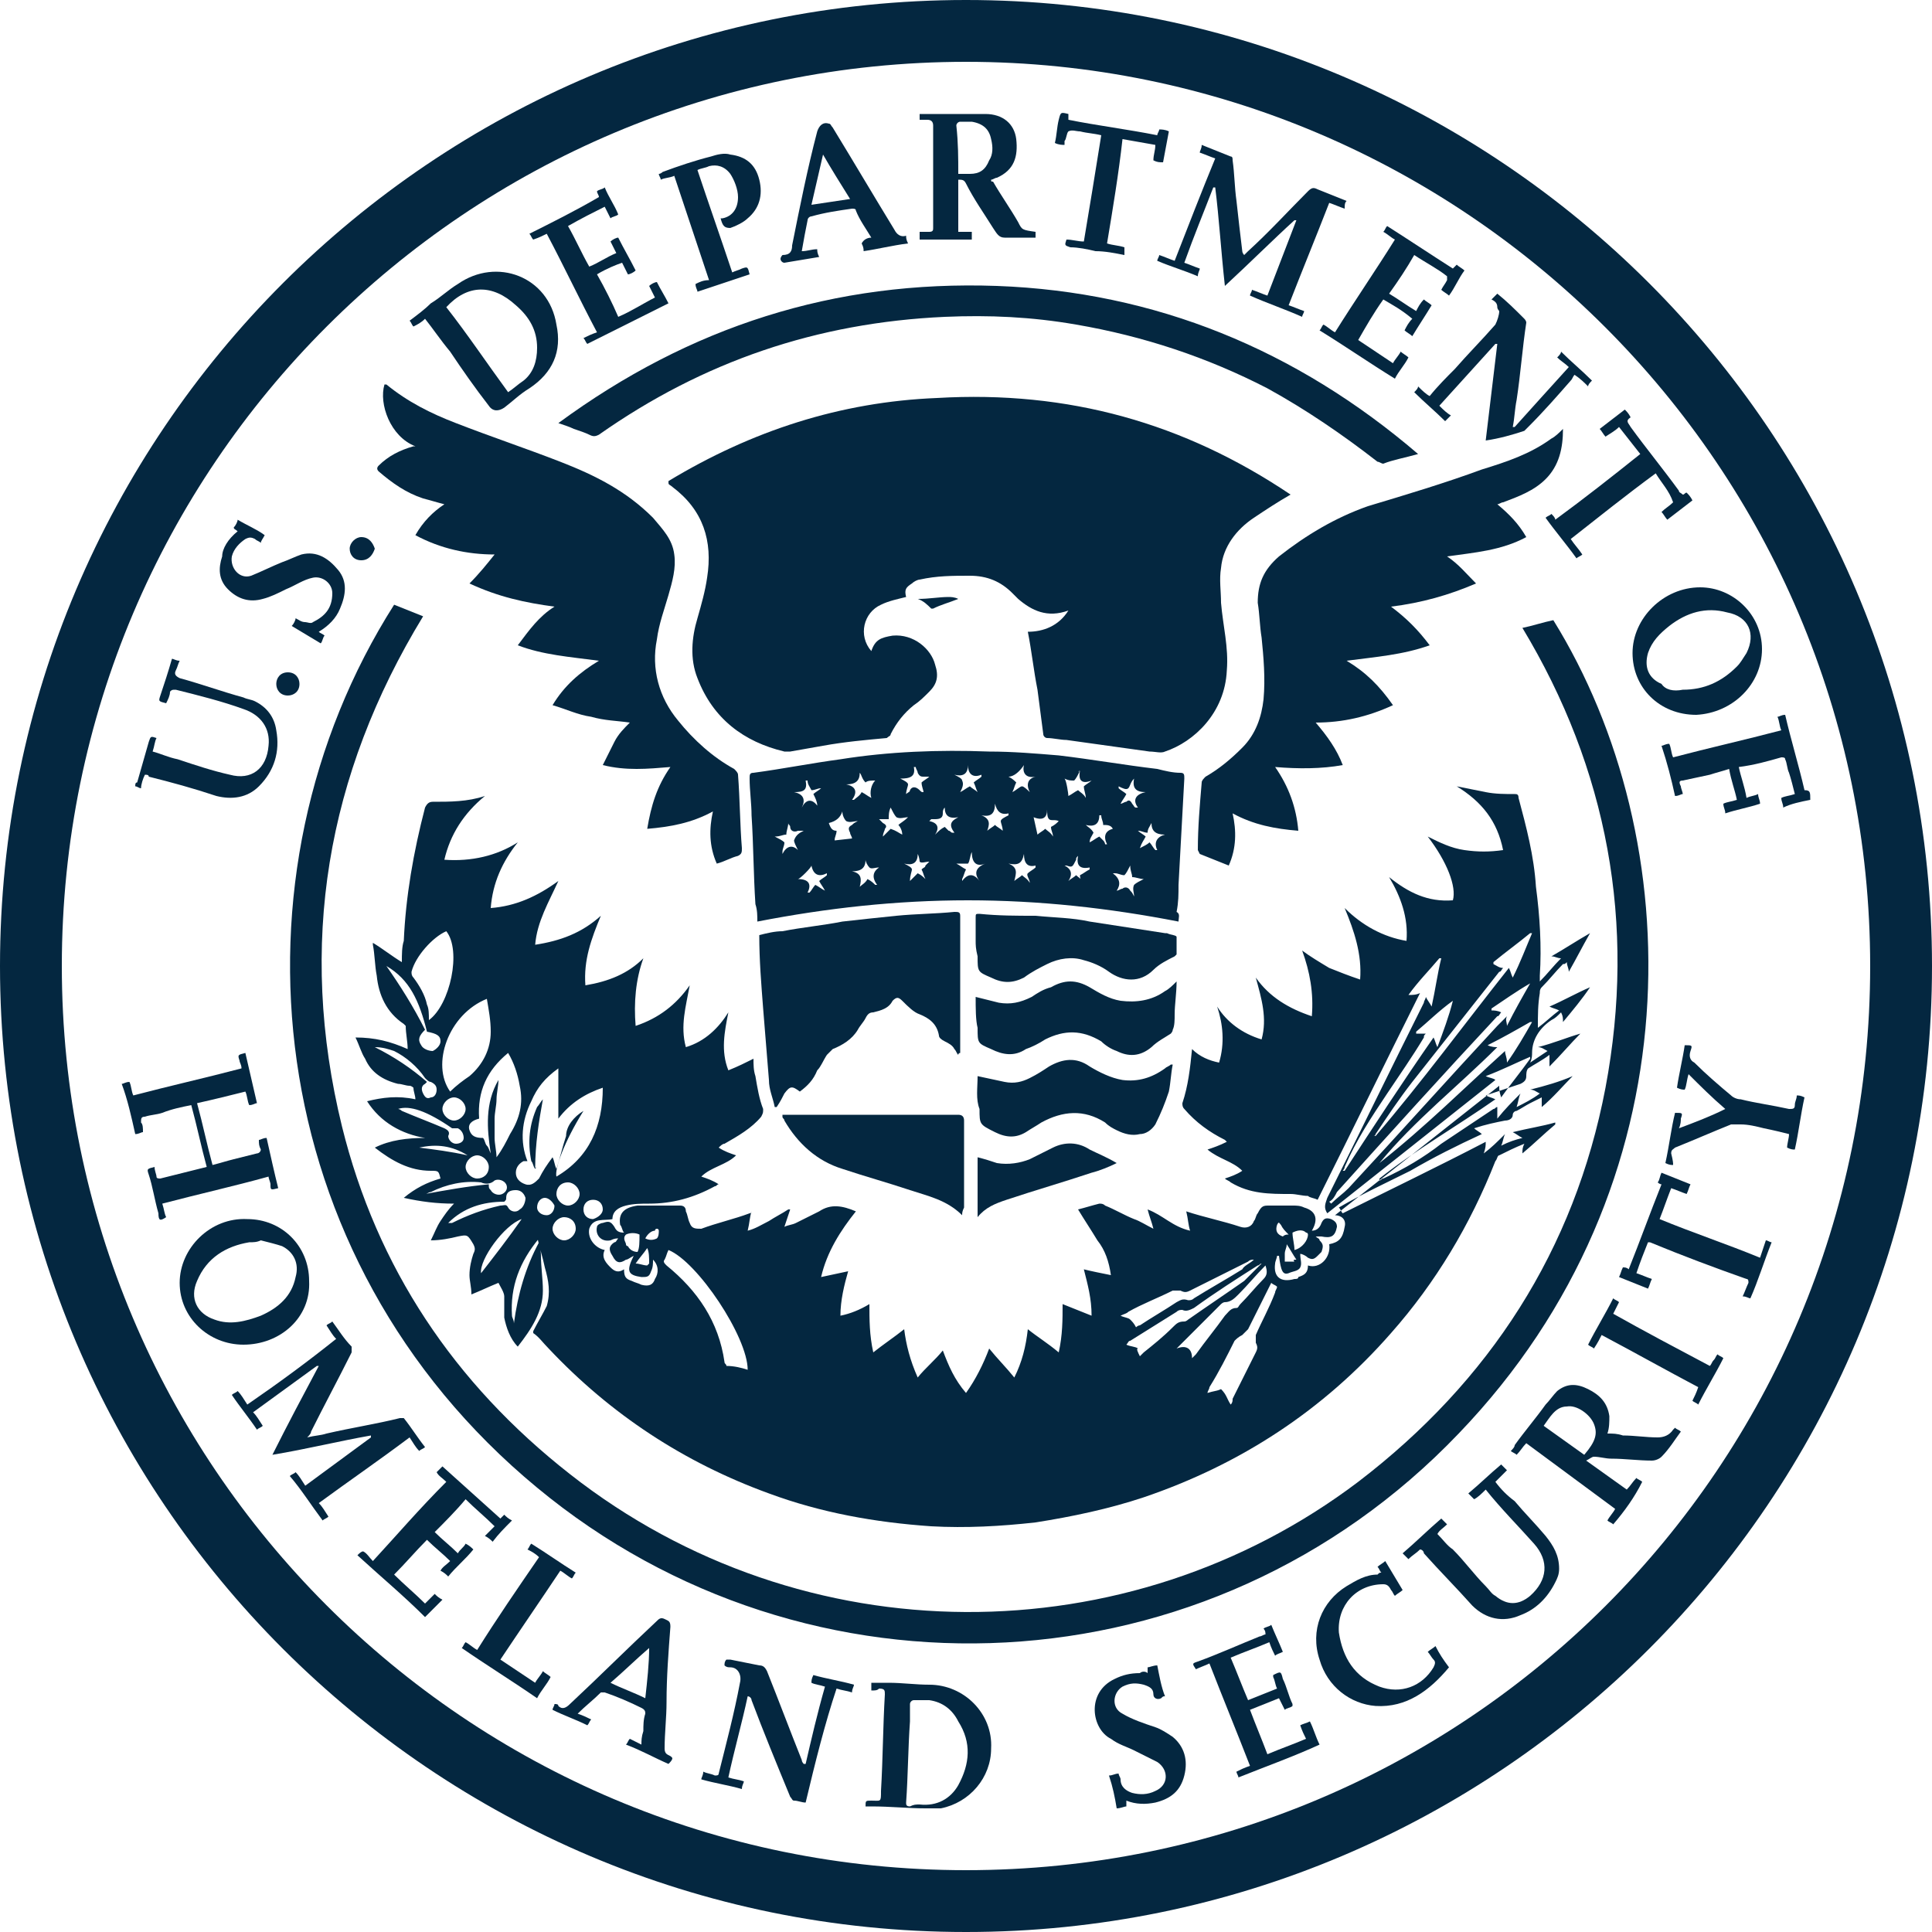 <?xml version="1.0" encoding="UTF-8"?>
<!-- Generator: Adobe Illustrator 21.1.0, SVG Export Plug-In . SVG Version: 6.00 Build 0)  -->
<svg version="1.1" id="Layer_1" xmlns="http://www.w3.org/2000/svg" xmlns:xlink="http://www.w3.org/1999/xlink" x="0px" y="0px" viewBox="0 0 100 100" style="enable-background:new 0 0 500 500;" xml:space="preserve">
<style type="text/css">
	.st0{fill:#042740;}
</style>
<g>
	<path class="st0" d="M50,0C22.4,0,0,22.4,0,50s22.4,50,50,50s50-22.4,50-50S77.6,0,50,0z M50,96.8c-25.9,0-46.8-21-46.8-46.8   c0-25.9,21-46.8,46.8-46.8s46.8,21,46.8,46.8C96.8,75.9,75.9,96.8,50,96.8z"/>
	<path class="st0" d="M27.9,64.1c0,0.3,0.1,0.6,0.1,0.9c0,0.6,0.1,1.2,0.1,1.8c0,1.1-0.6,2-1.3,2.9c-0.4-0.4-0.6-1-0.7-1.5   c0-0.4,0-0.7,0-1.1c0-0.2-0.2-0.5-0.3-0.7c-0.5,0.2-0.9,0.4-1.4,0.6c0-0.4-0.1-0.7-0.1-1c0-0.4,0.1-0.8,0.2-1.1   c0.1-0.2,0.1-0.3,0-0.5c-0.3-0.5-0.3-0.5-0.8-0.4c-0.4,0.1-0.9,0.2-1.4,0.2c0.2-0.4,0.3-0.7,0.5-1s0.4-0.6,0.7-0.9   c-0.9,0-1.7-0.1-2.6-0.3c0.6-0.5,1.2-0.8,1.9-1c-0.1-0.4-0.1-0.4-0.5-0.4c-1.1,0-2-0.5-2.9-1.2c0.8-0.4,1.7-0.5,2.6-0.5   c-1.2-0.2-2.3-0.8-3-1.9c0.8-0.2,1.6-0.3,2.5-0.1c0-0.2-0.1-0.4-0.1-0.6c0,0-0.1-0.1-0.2-0.1c-0.2,0-0.4-0.1-0.6-0.1   c-0.8-0.2-1.4-0.6-1.7-1.3c-0.2-0.3-0.3-0.7-0.5-1.1c1,0,1.8,0.2,2.7,0.6c0-0.4-0.1-0.8-0.1-1.2L20.9,53c-0.9-0.6-1.3-1.5-1.4-2.5   c-0.1-0.5-0.1-1.1-0.2-1.6v-0.1c0.5,0.3,1,0.7,1.5,1c0-0.4,0-0.8,0.1-1.1c0.1-2.3,0.5-4.6,1.1-6.9c0.1-0.2,0.2-0.3,0.4-0.3   c0.9,0,1.8,0,2.7-0.3c-1.1,0.9-1.8,2-2.1,3.3c1.4,0.1,2.7-0.2,3.8-0.9c-0.8,1-1.3,2.1-1.4,3.4c1.3-0.1,2.4-0.6,3.5-1.4   c-0.5,1.1-1.1,2.1-1.2,3.3c1.3-0.2,2.4-0.6,3.4-1.5c-0.5,1.2-0.9,2.3-0.8,3.6c1.2-0.2,2.2-0.6,3-1.4c-0.4,1.1-0.5,2.3-0.4,3.5   c1.2-0.4,2.1-1.1,2.8-2.1c-0.2,1.1-0.5,2.1-0.2,3.2c1-0.3,1.7-1,2.2-1.8c-0.2,1-0.4,2,0,3c0.5-0.2,0.9-0.4,1.3-0.6   c0,0.3,0,0.6,0.1,0.9c0.1,0.6,0.2,1.2,0.4,1.7c0,0.2,0,0.2-0.1,0.4c-0.5,0.6-1.2,1-1.9,1.4c-0.1,0-0.2,0.1-0.3,0.2   c0.3,0.2,0.6,0.3,0.9,0.4c-0.5,0.5-1.3,0.6-1.8,1.1c0.3,0.1,0.6,0.2,0.9,0.4c-0.1,0-0.1,0.1-0.2,0.1c-1.1,0.6-2.2,0.9-3.4,0.9   c-0.4,0-0.8,0-1.2,0.1s-0.7,0.3-0.7,0.7c-0.4,0.1-1-0.1-1.2,0.5c-0.1,0.5,0.3,1,0.8,1.1c-0.2,0.4,0.1,0.7,0.3,0.9   c0.2,0.2,0.4,0.3,0.7,0.1c0,0.4,0.1,0.5,0.4,0.6c0.2,0.1,0.3,0.1,0.5,0.2c0.4,0.1,0.6,0,0.7-0.3c0.2-0.3,0.2-0.7-0.1-1   c0,0.2,0,0.4-0.1,0.6c-0.1,0.3-0.2,0.3-0.5,0.3c-0.7-0.1-0.8-0.3-0.4-1.1c-0.2,0.1-0.3,0.2-0.4,0.2c-0.3,0.2-0.5,0.2-0.7-0.2   c-0.2-0.3-0.2-0.5,0.1-0.7c0.1,0,0.1-0.1,0.2-0.2c-0.1,0-0.2,0-0.4,0.1c-0.5,0.1-0.8-0.3-0.7-0.7c0-0.1,0.2-0.2,0.3-0.2   c0.3-0.1,0.4-0.1,0.6,0.2c0.1,0.2,0.2,0.3,0.5,0.3c-0.1-0.1-0.1-0.3-0.2-0.4c-0.1-0.6,0.2-0.9,0.9-1c0.4,0,0.7,0,1.1,0   c0.4,0,0.7,0,1.1,0c0.2,0,0.3,0.1,0.3,0.3c0.1,0.2,0.1,0.4,0.2,0.6c0.1,0.3,0.3,0.3,0.6,0.3c0.8-0.3,1.7-0.5,2.5-0.8   c0,0,0.1,0,0.1-0.1c-0.1,0.3-0.1,0.6-0.2,1c0.4-0.1,0.7-0.3,1.1-0.5c0.3-0.2,0.7-0.4,1-0.6c0,0,0,0,0.1,0c-0.1,0.3-0.2,0.6-0.3,0.9   c0.2-0.1,0.4-0.1,0.6-0.2c0.4-0.2,0.8-0.4,1.2-0.6c0.6-0.4,1.2-0.3,1.9,0c-0.8,1-1.5,2.1-1.8,3.4c0.5-0.1,0.9-0.2,1.4-0.3   c-0.2,0.7-0.4,1.5-0.4,2.3c0.5-0.1,1-0.3,1.5-0.6c0,0.8,0,1.6,0.2,2.5c0.5-0.4,1.1-0.8,1.6-1.2c0.1,0.8,0.3,1.6,0.7,2.5   c0.4-0.5,0.9-0.9,1.3-1.4c0.3,0.8,0.6,1.5,1.2,2.2c0.5-0.7,0.9-1.5,1.2-2.3c0.4,0.5,0.9,1,1.3,1.5c0.4-0.8,0.6-1.6,0.7-2.5   c0.5,0.4,1,0.7,1.6,1.2c0.2-0.9,0.2-1.7,0.2-2.5c0.5,0.2,1,0.4,1.5,0.6c0-0.9-0.2-1.6-0.4-2.4c0.4,0.1,0.9,0.2,1.4,0.3   c-0.1-0.7-0.3-1.3-0.7-1.8c-0.3-0.5-0.7-1.1-1-1.6c0.4-0.1,0.7-0.2,1.1-0.3c0.1,0,0.2,0,0.3,0.1c0.5,0.2,1,0.5,1.5,0.7   c0.3,0.1,0.6,0.3,1,0.5c-0.1-0.4-0.2-0.6-0.3-1c0.8,0.3,1.3,0.9,2.2,1.1c-0.1-0.3-0.1-0.6-0.2-1c0.9,0.3,1.9,0.5,2.8,0.8   c0.3,0.1,0.6,0,0.7-0.3c0.1-0.1,0.1-0.3,0.2-0.4c0.2-0.4,0.3-0.4,0.6-0.4c0.4,0,0.8,0,1.2,0c0.2,0,0.4,0,0.6,0.1   c0.7,0.2,0.7,0.7,0.4,1.2c0.2,0,0.4-0.1,0.5-0.4c0.1-0.2,0.2-0.3,0.5-0.2c0.2,0.1,0.3,0.2,0.3,0.4c-0.1,0.5-0.3,0.6-0.8,0.5   c-0.1,0-0.2,0-0.3,0c0.1,0.1,0.2,0.1,0.2,0.2c0.2,0.2,0.2,0.3,0.1,0.6c-0.1,0.1-0.1,0.1-0.2,0.2c-0.2,0.2-0.3,0.2-0.5,0.1   c-0.1-0.1-0.3-0.2-0.4-0.2c0,0.3,0.1,0.5,0,0.7s-0.4,0.2-0.6,0.3c-0.3,0.1-0.4-0.1-0.5-0.9c0,0,0,0-0.1,0c0,0.1-0.1,0.3-0.1,0.4   c-0.1,0.7,0.3,1,1,0.8c0.1,0,0.2,0,0.2-0.1c0.3-0.1,0.5-0.2,0.5-0.6c0.6,0.2,1.2-0.4,1.1-1.1c0.5-0.1,0.7-0.3,0.8-0.9   c0.1-0.4-0.2-0.6-0.5-0.6c2.8-2.2,5.6-4.4,8.5-6.7c0,0.2,0,0.3,0.1,0.6c0.5-0.7,1-1.3,1.5-2c0,0,0,0,0-0.1c-0.7,0.3-1.5,0.7-2.3,1   c0.2,0.1,0.4,0.1,0.5,0.2c-2.9,2.3-5.8,4.6-8.7,6.9c-0.2-0.3-0.1-0.5,0-0.8c1.7-3.4,3.3-6.7,5-10.1c0-0.1,0.1-0.2,0.1-0.3   c0.1,0.2,0.2,0.3,0.3,0.5c0.2-0.9,0.3-1.7,0.5-2.5c0,0,0,0-0.1,0c-0.5,0.6-1.1,1.2-1.6,1.9c0.2,0,0.4,0,0.6-0.1   c-1.8,3.6-3.5,7.1-5.3,10.7C68,62,67.8,62,67.7,61.9c-0.3,0-0.6-0.1-0.9-0.1c-1.1,0-2.1,0-3.1-0.6c-0.1-0.1-0.2-0.1-0.3-0.2   c0.3-0.1,0.6-0.2,0.9-0.4c-0.5-0.5-1.2-0.6-1.8-1.1c0.3-0.1,0.6-0.2,1-0.4L63.4,59c-0.8-0.4-1.5-0.9-2.1-1.6   c-0.1-0.1-0.1-0.2-0.1-0.3c0.3-0.9,0.4-1.8,0.5-2.8c0.4,0.4,0.9,0.6,1.4,0.7c0.3-1,0.2-2-0.1-2.9c0.5,0.8,1.3,1.4,2.3,1.7   c0.3-1.1,0-2.1-0.3-3.2c0.7,1,1.7,1.6,2.9,2c0.1-1.2-0.1-2.3-0.5-3.4c0.4,0.3,0.9,0.6,1.4,0.9c0.5,0.2,1,0.4,1.6,0.6   c0.1-1.3-0.3-2.5-0.8-3.7c0.9,0.9,2,1.5,3.2,1.7c0.1-1.2-0.3-2.3-0.9-3.3c1,0.8,2,1.3,3.3,1.2c0.2-0.7-0.3-2-1.3-3.3   c0.6,0.3,1.2,0.6,1.9,0.7c0.7,0.1,1.3,0.1,2,0c-0.3-1.5-1.1-2.5-2.4-3.3c0.5,0.1,1,0.2,1.5,0.3s1,0.1,1.5,0.1c0.1,0,0.2,0,0.2,0.2   c0.4,1.5,0.8,3,0.9,4.6c0.2,1.5,0.3,3.1,0.2,4.6c0,0.1,0,0.1,0,0.3c0.4-0.4,0.7-0.8,1.1-1.2c-0.2,0-0.3-0.1-0.5-0.1   c0.7-0.4,1.3-0.8,2-1.2l0,0c-0.4,0.7-0.7,1.3-1.1,2c0-0.2-0.1-0.3-0.1-0.5c-0.1,0.1-0.1,0.1-0.2,0.1c-0.4,0.4-0.7,0.8-1.1,1.2   c-0.1,0.1-0.1,0.2-0.1,0.3c-0.1,0.6-0.1,1.1-0.1,1.8c0.4-0.3,0.7-0.6,1.1-0.9c-0.2-0.1-0.3-0.1-0.5-0.2c0.7-0.3,1.4-0.7,2.1-1l0,0   c-0.4,0.6-0.9,1.2-1.4,1.8c0-0.2,0-0.3-0.1-0.5c-0.2,0.2-0.3,0.3-0.5,0.4c-0.6,0.4-1,1-1,1.7c0,0.1,0,0.3-0.1,0.5   c0.3-0.2,0.6-0.4,0.9-0.6c-0.2-0.1-0.3-0.2-0.5-0.2c0.8-0.2,1.5-0.5,2.2-0.7l0,0c-0.5,0.5-1,1.1-1.6,1.7c0-0.2,0-0.3,0-0.6   c-0.4,0.3-0.8,0.5-1.1,0.7C79,55.4,79,55.6,79,55.7c0,0.2-0.1,0.3-0.3,0.4c-0.6,0.2-1.2,0.4-1.8,0.6c0.2,0.1,0.3,0.1,0.5,0.2   c-2,1.4-4.1,2.6-6,4.1c0,0,0,0,0,0.1c0.1,0,0.1-0.1,0.2-0.1c1.1-0.5,2.1-1.1,3-1.8c0.9-0.6,1.8-1.2,2.7-1.8c0.1,0,0.1-0.1,0.2-0.1   c0,0.2,0,0.3,0,0.6c0.4-0.5,0.8-0.9,1.2-1.3c-0.1,0.2-0.1,0.4-0.2,0.7c0.4-0.2,0.8-0.4,1.2-0.7c-0.2-0.1-0.3-0.2-0.5-0.2   c0.8-0.2,1.5-0.4,2.2-0.7l0,0c-0.5,0.5-1,1.1-1.6,1.6c0-0.2,0-0.3,0-0.5c-0.2,0.1-0.4,0.2-0.6,0.3c-0.2,0.1-0.5,0.3-0.7,0.4   c-0.1,0-0.2,0.1-0.2,0.2c0,0.2-0.2,0.3-0.4,0.3c-0.5,0.1-1,0.2-1.6,0.4c0.1,0.1,0.3,0.2,0.4,0.3c-1.3,0.6-2.5,1.2-3.7,1.9   c-1.2,0.6-2.5,1.2-3.7,1.9c0.1,0.1,0.1,0.2,0.2,0.3c2.4-1.2,4.9-2.4,7.4-3.7c0,0.2,0,0.3-0.1,0.6c0.4-0.3,0.7-0.6,1.1-1   c-0.1,0.2-0.1,0.4-0.2,0.6c0.4-0.2,0.7-0.3,1.1-0.4c-0.2-0.1-0.3-0.2-0.5-0.3c0.8-0.2,1.5-0.3,2.2-0.5c0,0,0,0,0,0.1   c-0.6,0.5-1.1,1-1.7,1.5c0-0.2,0-0.3,0.1-0.5c-0.5,0.2-0.9,0.4-1.3,0.6c-0.1,0-0.1,0.2-0.2,0.3c-1.3,3.3-3.1,6.3-5.4,8.9   c-3.5,4-7.8,6.8-12.8,8.5c-1.8,0.6-3.7,1-5.6,1.3C51.8,79,50,79.1,48.2,79c-2.9-0.2-5.7-0.7-8.4-1.7c-4.4-1.6-8.2-4.1-11.4-7.5   c-0.3-0.3-0.5-0.6-0.8-0.8v-0.1c0.2-0.4,0.5-0.9,0.7-1.3c0.2-0.7,0.1-1.3-0.1-2c-0.1-0.5-0.3-1.1-0.4-1.6   C28.1,64.1,28,64.1,27.9,64.1L27.9,64.1c-1,1.2-1.5,2.5-1.4,4c0,0.1,0.1,0.2,0.1,0.4c0.2-1.5,0.6-2.9,1.3-4.2   C27.9,64.1,27.9,64.1,27.9,64.1z M30.2,57.5c-1,1.6-1.5,3-1.4,3.4c1.7-1,2.4-2.6,2.4-4.6c-0.9,0.3-1.7,0.8-2.3,1.6   c0-0.8,0-1.7,0-2.6c-0.7,0.5-1.1,1-1.4,1.7c-0.5,1-0.6,2.1-0.2,3.1c-0.1,0-0.2,0-0.2,0c-0.2,0.1-0.4,0.3-0.4,0.6   c0,0.3,0.2,0.5,0.5,0.6s0.5-0.1,0.7-0.3c0.2-0.4,0.4-0.7,0.7-1.1c0.1,0.2,0.1,0.4,0.2,0.6c0.2-0.6,0.3-1.1,0.5-1.7   C29.3,58.3,29.7,57.8,30.2,57.5z M23.3,56.5c0.3-0.3,0.7-0.6,1-0.8c0.7-0.6,1.1-1.4,1.1-2.3c0-0.6-0.1-1.1-0.2-1.7   C23.2,52.5,22.3,55.1,23.3,56.5z M24.8,57.9c-0.4,0.1-0.6,0.3-0.5,0.6c0.1,0.3,0.3,0.4,0.7,0.4c0.1,0.1,0.1,0.3,0.2,0.4   c0.1,0.1,0.1,0.2,0.2,0.4c-0.2-1.3-0.3-2.6,0.4-3.8c0,0.3-0.1,0.7-0.1,1s-0.1,0.7-0.1,1s0,0.7,0,1s0.1,0.7,0.1,1   c0.3-0.4,0.5-0.8,0.7-1.2c0.5-0.8,0.7-1.6,0.5-2.5c-0.1-0.6-0.3-1.2-0.6-1.7C25.2,55.4,24.7,56.5,24.8,57.9z M38.7,70.9   c0-1.7-2.6-5.6-4.1-6.2c-0.1,0.2-0.1,0.3-0.2,0.5c-0.1,0.1,0,0.2,0.1,0.3c1.6,1.3,2.7,2.9,3,5c0,0.1,0.1,0.1,0.1,0.2   C38,70.7,38.4,70.8,38.7,70.9z M78,53.1c0.4-0.8,0.8-1.5,1.2-2.2l0,0c-0.7,0.4-1.4,0.9-2,1.3c0,0,0,0,0,0.1c0.1,0,0.3,0,0.5,0.1   c-0.1,0.1-0.1,0.2-0.2,0.2c-2.8,3-5.6,6.1-8.3,9.1c-0.1,0.2-0.2,0.4-0.4,0.5c0,0,0,0,0.1,0.1c0.3-0.3,0.6-0.5,0.9-0.8   c2.6-2.8,5.1-5.6,7.7-8.4c0.2-0.2,0.3-0.3,0.5-0.5C77.9,52.8,78,52.9,78,53.1z M22.2,52.8c1.1-0.8,1.7-3.6,0.9-4.6   c-0.7,0.3-1.6,1.3-1.8,2.1c0,0.1,0,0.2,0.1,0.3c0.3,0.4,0.6,0.9,0.7,1.4C22.2,52.2,22.2,52.5,22.2,52.8z M77.8,50.1   c-0.1,0.1-0.1,0.2-0.2,0.2c-1.5,1.9-3,3.8-4.5,5.7c-0.7,0.9-1.3,1.8-1.9,2.7c0,0,0,0.1-0.1,0.1c0,0,0,0,0.1,0   c2.4-2.8,4.6-5.8,6.9-8.7c0.1,0.2,0.1,0.3,0.2,0.5c0.4-0.8,0.7-1.6,1-2.3c0,0,0,0-0.1,0c-0.6,0.5-1.3,1-1.9,1.5c0,0,0,0,0,0.1   C77.5,50,77.6,50.1,77.8,50.1z M63.7,72.7c0.1-0.1,0.1-0.2,0.1-0.3c0.4-0.8,0.8-1.6,1.2-2.4c0.1-0.2,0.1-0.3,0-0.5   c0-0.1,0-0.3,0-0.4c0.3-0.7,0.7-1.4,1-2.2c0-0.1,0.1-0.2,0.1-0.3c-0.1-0.1-0.2-0.1-0.3-0.2c-0.4,0.8-0.8,1.6-1.2,2.4   c-0.1,0.1-0.2,0.2-0.3,0.3c-0.2,0.1-0.3,0.2-0.4,0.3c-0.4,0.8-0.8,1.6-1.3,2.4c0,0.1-0.1,0.2-0.1,0.3c0.3-0.1,0.5-0.1,0.7-0.2   C63.5,72.2,63.5,72.4,63.7,72.7z M77.9,54.4c0,0.2,0.1,0.3,0.1,0.6c0.5-0.7,0.9-1.4,1.3-2.1c0,0,0,0-0.1,0   c-0.7,0.4-1.4,0.8-2.2,1.2c0.2,0.1,0.4,0.1,0.5,0.1c-2,2-4.3,3.8-6.1,6C73.8,58.3,75.8,56.3,77.9,54.4z M59,70.2   c0.1-0.1,0.1-0.1,0.2-0.2c0.5-0.4,1-0.8,1.5-1.3c0.2-0.2,0.3-0.3,0.6-0.3c0.1,0,0.2-0.1,0.2-0.1c1-0.7,1.9-1.3,2.9-2   c0.3-0.3,0.6-0.6,0.9-0.9l0,0c-0.1,0-0.1,0.1-0.2,0.1c-1.1,0.7-2.2,1.4-3.3,2.2c-0.2,0.1-0.4,0.2-0.6,0.1c-0.1,0-0.2,0-0.3,0.1   c-0.8,0.5-1.6,1-2.4,1.5c-0.1,0-0.1,0.1-0.2,0.2c0.2,0.1,0.5,0.1,0.6,0.2C58.8,69.8,58.9,70,59,70.2z M75.2,51.8L75.2,51.8   c-0.7,0.5-1.3,1.1-1.9,1.6c0,0,0,0,0,0.1c0.2,0,0.3,0,0.5,0c-0.1,0.1-0.1,0.1-0.1,0.2c-0.6,1-1.3,2-1.9,2.9   c-0.8,1.2-1.6,2.4-2.2,3.8c0,0.1-0.1,0.2-0.1,0.2s0,0,0.1,0c1.5-2.3,3-4.6,4.6-6.9c0.1,0.2,0.1,0.3,0.2,0.5   C74.7,53.4,75,52.6,75.2,51.8z M65.5,65.5c-0.5,0.5-0.9,1-1.4,1.5c-0.2,0.2-0.4,0.4-0.7,0.4c-0.1,0-0.2,0.1-0.2,0.1   c-0.7,0.7-1.4,1.4-2.1,2.1c0,0-0.1,0.1-0.2,0.2c0.5-0.2,0.8,0,0.8,0.5c0.1-0.1,0.1-0.1,0.2-0.2c0.5-0.7,1-1.3,1.5-2   c0.2-0.2,0.3-0.4,0.6-0.4c0.1,0,0.1-0.1,0.2-0.2c0.4-0.4,0.8-0.9,1.2-1.3C65.6,66,65.6,65.8,65.5,65.5z M64.9,65.2L64.9,65.2   c-0.1,0-0.2,0-0.3,0.1c-1,0.5-2,1-3,1.5c-0.2,0.1-0.3,0.1-0.5,0c-0.1,0-0.3,0-0.4,0c-0.8,0.4-1.6,0.7-2.3,1.1   C58.3,68,58.2,68,58,68.1c0.2,0.1,0.4,0.1,0.5,0.2s0.2,0.2,0.3,0.4c0,0,0.1-0.1,0.2-0.1c0.6-0.4,1.3-0.8,1.9-1.2   c0.2-0.1,0.3-0.2,0.6-0.1c0.1,0,0.2,0,0.3-0.1c0.8-0.5,1.7-1,2.5-1.5C64.4,65.5,64.7,65.4,64.9,65.2z M20,50c0.7,1,1.4,2.1,2,3.3   c-0.3,0.3-0.4,0.5-0.2,0.8c0.1,0.2,0.4,0.3,0.6,0.3c0.2-0.1,0.4-0.3,0.4-0.5c0-0.3-0.2-0.4-0.7-0.5C21.7,51.8,21.2,50.7,20,50z    M23.2,63.3C23.2,63.3,23.2,63.4,23.2,63.3c0.1,0,0.2,0,0.2,0c0.8-0.4,1.6-0.7,2.5-0.9c0.2,0,0.3-0.1,0.4,0.1   c0.1,0.2,0.4,0.3,0.6,0.1c0.2-0.1,0.3-0.4,0.3-0.6c-0.1-0.3-0.3-0.4-0.5-0.4c-0.3,0-0.5,0.1-0.5,0.4c0,0.1,0,0.1-0.1,0.2   C25,62.2,24,62.5,23.2,63.3z M19.4,54.2c1,0.5,1.9,1.1,2.7,1.8L22,56.1c-0.2,0.1-0.2,0.3-0.1,0.5c0.1,0.2,0.2,0.3,0.4,0.2   c0.2,0,0.3-0.2,0.3-0.4c0-0.2-0.1-0.3-0.3-0.4c-0.1,0-0.2-0.1-0.3-0.2c-0.4-0.6-1-1.1-1.6-1.4C20.1,54.3,19.8,54.2,19.4,54.2z    M29.4,62.4c0.3,0,0.6-0.3,0.6-0.6c0-0.3-0.3-0.6-0.6-0.6c-0.4,0-0.6,0.3-0.6,0.6C28.8,62.1,29.1,62.4,29.4,62.4z M29.2,64.2   c0.3,0,0.6-0.3,0.6-0.6c0-0.4-0.3-0.6-0.6-0.6s-0.6,0.3-0.6,0.6C28.6,63.9,28.9,64.2,29.2,64.2z M25.3,61.3c0,0.2,0,0.2,0.1,0.3   c0.1,0.2,0.4,0.3,0.6,0.2c0.2-0.1,0.3-0.3,0.2-0.5s-0.4-0.3-0.6-0.2c-0.2,0.2-0.5,0.2-0.7,0.1c-0.9-0.1-1.8,0.1-2.6,0.5   c-0.1,0-0.2,0.1-0.3,0.1C23.1,61.6,24.2,61.4,25.3,61.3z M23.4,58.4c-1.3-0.9-2.2-1.2-2.8-1c0.1,0,0.2,0.1,0.2,0.1   c0.7,0.3,1.5,0.6,2.2,0.9c0.2,0.1,0.3,0.2,0.2,0.4c0,0.2,0.2,0.4,0.4,0.4s0.4-0.1,0.4-0.3c0-0.2-0.1-0.4-0.3-0.5   C23.8,58.4,23.6,58.4,23.4,58.4z M25.3,60.4c0-0.3-0.3-0.6-0.6-0.6s-0.6,0.3-0.6,0.6c0,0.3,0.3,0.6,0.6,0.6S25.3,60.8,25.3,60.4z    M24.1,57.4c0-0.3-0.3-0.6-0.6-0.6s-0.6,0.3-0.6,0.6c0,0.3,0.3,0.6,0.6,0.6S24.1,57.7,24.1,57.4z M27,63.1   c-0.9,0.3-2.2,2.1-2.1,2.8C25.6,65,26.3,64.1,27,63.1z M31.2,62.6c0-0.3-0.2-0.5-0.5-0.5s-0.5,0.2-0.5,0.5s0.2,0.5,0.5,0.5   C31,63,31.2,62.8,31.2,62.6z M28.2,62c-0.2,0-0.4,0.2-0.4,0.5c0,0.2,0.2,0.4,0.5,0.4c0.2,0,0.4-0.2,0.4-0.5   C28.6,62.2,28.4,62,28.2,62z M67,64.7c0.4-0.1,0.7-0.5,0.7-0.8c0,0,0-0.1-0.1-0.1c-0.2-0.2-0.5-0.1-0.7,0   C66.9,64.1,67,64.4,67,64.7z M33.1,63.9c-0.2-0.1-0.5-0.1-0.7,0c-0.2,0.2,0,0.4,0,0.5c0,0,0,0.1,0.1,0.1c0.1,0.2,0.3,0.3,0.5,0.3   C33.1,64.6,33.1,64.3,33.1,63.9z M24.2,59.8c-0.8-0.5-1.6-0.6-2.5-0.4C22.5,59.5,23.3,59.6,24.2,59.8z M33.5,64.6   c-0.2,0.3-0.4,0.5-0.6,0.8c0.2,0,0.4,0.1,0.6,0.1l0.1-0.1C33.6,65.1,33.6,64.8,33.5,64.6z M67.1,65.2c-0.2-0.3-0.3-0.5-0.5-0.8   c0,0.2-0.1,0.3-0.1,0.5c0,0.1,0,0.3,0,0.4c0.2,0,0.3,0,0.5,0C66.9,65.2,67,65.2,67.1,65.2z M33.4,64.1c0.2,0.1,0.4,0.1,0.6,0   c0.1-0.1,0.1-0.3,0.1-0.4c0,0,0-0.1-0.1-0.1c0,0-0.1,0-0.1,0.1C33.7,63.7,33.5,63.9,33.4,64.1z M66.7,63.9   c-0.2-0.2-0.3-0.3-0.4-0.5c-0.1-0.1-0.1-0.2-0.2,0c-0.1,0.3,0,0.5,0.3,0.6C66.5,63.9,66.6,63.9,66.7,63.9z"/>
	<path class="st0" d="M66.8,25.6c-0.7,0.4-1.3,0.8-1.9,1.2c-0.9,0.6-1.6,1.5-1.7,2.6c-0.1,0.6,0,1.2,0,1.8c0.1,1.2,0.4,2.3,0.3,3.5   c-0.1,2.2-1.7,3.7-3.2,4.2c-0.2,0.1-0.5,0-0.8,0c-1.4-0.2-2.9-0.4-4.3-0.6c-0.3,0-0.7-0.1-1-0.1c-0.1,0-0.2-0.1-0.2-0.2   c-0.1-0.8-0.2-1.5-0.3-2.3c-0.2-1-0.3-2-0.5-3c0.8,0,1.6-0.3,2.1-1.1c-1.1,0.4-1.9,0-2.6-0.6c-0.1-0.1-0.2-0.2-0.3-0.3   c-0.6-0.6-1.3-0.9-2.2-0.9s-1.7,0-2.6,0.2c-0.1,0-0.3,0.1-0.4,0.2c-0.3,0.2-0.4,0.3-0.3,0.7c-0.4,0.1-0.9,0.2-1.3,0.4   c-0.9,0.4-1.2,1.6-0.5,2.4l0,0c0.2-0.6,0.5-0.7,1.1-0.8c1.1-0.1,2,0.7,2.2,1.5c0.2,0.6,0.1,1-0.3,1.4c-0.3,0.3-0.5,0.5-0.8,0.7   c-0.5,0.4-0.9,0.9-1.2,1.5c0,0.1-0.1,0.1-0.2,0.2c-1.1,0.1-2.2,0.2-3.3,0.4c-0.6,0.1-1.1,0.2-1.7,0.3c-0.1,0-0.2,0-0.3,0   c-2.1-0.5-3.7-1.7-4.5-3.8c-0.4-1-0.3-2.1,0-3.1c0.2-0.7,0.4-1.4,0.5-2.1c0.3-1.9-0.2-3.5-1.8-4.7c-0.1-0.1-0.2-0.1-0.2-0.2   c0,0,0,0,0-0.1c4.3-2.6,8.9-4.1,13.9-4.3C55.3,20.2,61.3,21.9,66.8,25.6z"/>
	<path class="st0" d="M78.8,32.5c0.5-0.1,1.1-0.3,1.6-0.4c7,11.3,7.5,29.2-4.9,42.1C62.6,87.7,41.8,88.6,27.8,77   c-14.4-11.9-16.3-31.7-7.4-45.7c0.5,0.2,1,0.4,1.5,0.6c-5,8.2-6.5,17-4.2,26.4c1.8,7.3,5.8,13.3,11.8,18   c12.1,9.5,28.9,9.4,40.8,0.4c6.8-5.2,11.2-12,12.8-20.4C84.7,47.8,83.2,39.8,78.8,32.5z"/>
	<path class="st0" d="M61,47.7c-3.6-0.7-7.2-1.1-10.9-1.1s-7.3,0.4-10.9,1.1c0-0.3,0-0.6-0.1-0.9c-0.1-1.5-0.1-3.1-0.2-4.6   c0-0.6-0.1-1.3-0.1-1.9c0-0.2,0-0.3,0.2-0.3c1.5-0.2,3-0.5,4.5-0.7c2.5-0.4,5.1-0.5,7.7-0.4c1.2,0,2.4,0.1,3.6,0.2   c1.7,0.2,3.4,0.5,5.1,0.7c0.4,0.1,0.8,0.2,1.2,0.2c0.2,0,0.2,0.1,0.2,0.3c-0.1,1.8-0.2,3.7-0.3,5.5c0,0.5,0,0.9-0.1,1.4   C61.1,47.3,61,47.5,61,47.7z M57.1,42.7c0-0.2-0.1-0.3-0.1-0.5c0,0,0,0-0.1,0c0,0.5-0.3,0.6-0.7,0.5c0.1,0.1,0.3,0.2,0.4,0.4   c-0.1,0.2-0.2,0.3-0.2,0.5l0,0c0.2-0.1,0.3-0.2,0.5-0.3c0.1,0.1,0.1,0.1,0.2,0.2c0.1,0.1,0.1,0.2,0.1,0.2h0.1   c-0.2-0.4-0.1-0.7,0.3-0.8C57.5,42.7,57.3,42.7,57.1,42.7z M53.5,42.3l0.2,0.9c0.1-0.1,0.3-0.2,0.4-0.3c0.1,0.1,0.3,0.2,0.4,0.4   l0,0c0-0.2-0.1-0.3-0.1-0.5c0.2-0.1,0.3-0.2,0.4-0.3c-0.2-0.1-0.4,0-0.5-0.1s-0.1-0.3-0.1-0.5C54.2,42.3,54,42.5,53.5,42.3z    M58.7,40.3C58.7,40.3,58.6,40.3,58.7,40.3c-0.2,0.2-0.2,0.4-0.3,0.5c-0.1,0.1-0.3,0-0.5-0.1c0,0,0,0,0,0.1   c0.1,0.1,0.3,0.2,0.4,0.3c-0.1,0.2-0.2,0.3-0.3,0.5c0.1,0,0.2-0.1,0.3-0.1c0.1-0.1,0.2-0.1,0.3,0.1c0.1,0.1,0.1,0.2,0.2,0.2h0.1   c-0.3-0.4-0.1-0.7,0.4-0.8C58.8,41,58.6,40.8,58.7,40.3z M47.7,40.5c0.1-0.1,0.3-0.2,0.4-0.3c-0.1,0-0.2,0-0.3,0s-0.2,0-0.3-0.2   c0-0.1-0.1-0.2-0.1-0.3h-0.1c0.1,0.5-0.2,0.6-0.7,0.6c0.2,0.1,0.4,0.2,0.4,0.3s-0.1,0.3-0.1,0.5c0.1-0.1,0.2-0.1,0.2-0.2   c0.1-0.2,0.3-0.2,0.5,0c0.1,0.1,0.1,0.1,0.2,0.1l0,0C47.8,40.9,47.7,40.7,47.7,40.5z M41.6,43c-0.1,0-0.2,0-0.3,0   c-0.2,0.1-0.4,0-0.4-0.2c0-0.1-0.1-0.1-0.1-0.2c0,0.2-0.1,0.4-0.1,0.6c-0.2,0-0.3,0.1-0.6,0.1c0.2,0.1,0.4,0.2,0.5,0.3   c0,0.2-0.1,0.3-0.1,0.5c0,0,0,0,0,0.1c0.2-0.4,0.5-0.5,0.8-0.2c-0.1-0.2-0.2-0.4-0.2-0.5C41.2,43.2,41.4,43.1,41.6,43z M49.7,41   c0.2-0.1,0.3-0.2,0.5-0.3c0.1,0.1,0.3,0.2,0.4,0.3l0,0c-0.1-0.2-0.1-0.3-0.2-0.5c0.1-0.1,0.3-0.2,0.4-0.3v-0.1   c-0.5,0.2-0.7-0.1-0.7-0.5c0,0.5-0.3,0.6-0.7,0.5c0.2,0.1,0.4,0.2,0.4,0.3C49.9,40.6,49.8,40.8,49.7,41z M57.8,46.1   c0.1,0,0.2-0.1,0.3-0.1c0.1-0.1,0.3-0.1,0.4,0.1c0.1,0.1,0.1,0.1,0.2,0.3c0-0.2-0.1-0.4,0-0.6c0.1-0.1,0.3-0.2,0.5-0.3   c-0.2,0-0.4-0.1-0.6-0.1c0-0.2-0.1-0.3-0.1-0.6c-0.1,0.2-0.2,0.4-0.3,0.5c-0.2,0-0.3-0.1-0.5-0.1h-0.1C58,45.5,58,45.8,57.8,46.1z    M43.3,43c0,0.2-0.1,0.3-0.1,0.5l0.9-0.1c0-0.1-0.1-0.2-0.1-0.3c-0.1-0.2-0.1-0.3,0.1-0.4c0.1-0.1,0.1-0.1,0.3-0.2   c-0.2,0-0.4,0.1-0.6,0c-0.1-0.1-0.2-0.3-0.2-0.5c-0.1,0.3-0.3,0.5-0.7,0.6C43,42.9,43.1,43,43.3,43z M46.7,43.2L46.7,43.2   c0-0.2-0.1-0.4-0.2-0.5c0.1-0.1,0.3-0.2,0.5-0.4c-0.2,0-0.4,0.1-0.6,0c-0.1-0.1-0.2-0.3-0.3-0.5C46,42,46,42.2,46,42.4   c-0.2,0-0.3,0-0.5,0c0.1,0.1,0.2,0.2,0.2,0.2c0.2,0.1,0.2,0.2,0.1,0.3c0,0.1-0.1,0.2-0.1,0.4c0.2-0.2,0.3-0.3,0.4-0.4   C46.4,43,46.5,43.1,46.7,43.2z M42.3,41.7C42.3,41.6,42.3,41.6,42.3,41.7c0-0.2-0.1-0.4-0.2-0.6c0.1-0.1,0.3-0.2,0.4-0.3l0,0   c-0.2,0-0.3,0.1-0.5,0.1c-0.1-0.2-0.2-0.3-0.2-0.5h-0.1c0.1,0.5-0.1,0.6-0.6,0.6c0.5,0.1,0.6,0.4,0.4,0.8   C41.7,41.4,42,41.3,42.3,41.7z M53,44.2c-0.1,0.5-0.3,0.6-0.8,0.5c0.5,0.2,0.4,0.5,0.3,0.9c0.1-0.1,0.3-0.2,0.4-0.3   c0.1,0.1,0.3,0.2,0.4,0.4c0-0.2-0.2-0.4-0.1-0.5c0.1-0.1,0.3-0.2,0.4-0.3c0,0,0,0,0-0.1C53.2,44.9,53,44.7,53,44.2z M60.3,43.2   c-0.5,0-0.7-0.2-0.7-0.6c-0.1,0.2-0.2,0.3-0.2,0.5c-0.2,0-0.3-0.1-0.5-0.1l0,0c0.1,0.1,0.3,0.2,0.4,0.3c-0.1,0.2-0.2,0.3-0.3,0.6   c0.2-0.1,0.4-0.2,0.5-0.3c0.1,0.1,0.2,0.3,0.3,0.4c0,0,0,0,0.1,0C59.7,43.6,59.9,43.3,60.3,43.2z M55.9,39.9   C55.8,39.9,55.8,40,55.9,39.9c-0.1,0.2-0.2,0.4-0.3,0.5c-0.2,0-0.3,0-0.5-0.1c0.1,0.1,0.2,0.8,0.2,0.9c0.2-0.1,0.3-0.2,0.5-0.3   c0.1,0.1,0.3,0.2,0.4,0.4c0-0.2-0.1-0.4-0.1-0.6c0.1-0.1,0.3-0.2,0.4-0.3C56,40.6,55.8,40.4,55.9,39.9z M55.9,45.3   c0.2-0.1,0.3-0.2,0.5-0.3v-0.1c-0.5,0.1-0.7-0.1-0.6-0.6c-0.1,0.1-0.1,0.1-0.1,0.2c-0.2,0.4-0.2,0.4-0.5,0.3h-0.1   c0.4,0.2,0.4,0.5,0.2,0.8l0,0c0.1-0.1,0.3-0.2,0.4-0.3c0.1,0.1,0.3,0.2,0.4,0.4l0,0C56,45.7,55.9,45.5,55.9,45.3z M48.9,42.8   c0.1,0.1,0.1,0.1,0.2,0.2c0.1,0,0.1,0.1,0.2,0.1h0.1c-0.3-0.4-0.2-0.6,0.2-0.8c-0.5,0.1-0.7-0.1-0.7-0.5c-0.1,0.1-0.1,0.2-0.1,0.3   c0,0.2-0.1,0.3-0.4,0.3c-0.1,0-0.1,0-0.2,0c0,0,0,0-0.1,0.1c0.5,0.1,0.5,0.4,0.3,0.7l0,0C48.6,43,48.7,42.9,48.9,42.8z M41.8,46.2   h0.1c0.1-0.1,0.2-0.3,0.3-0.4c0.2,0.1,0.3,0.2,0.5,0.3l0,0c-0.1-0.2-0.2-0.3-0.3-0.5c0.1-0.1,0.3-0.2,0.4-0.3v-0.1   c-0.4,0.2-0.7,0.1-0.8-0.4c0,0.1-0.6,0.7-0.7,0.7C41.9,45.5,42,45.8,41.8,46.2z M50.8,42.2c0.5,0.2,0.4,0.5,0.3,0.8l0,0   c0.1-0.1,0.3-0.2,0.4-0.3c0.1,0.1,0.3,0.2,0.4,0.3c0-0.2-0.1-0.4-0.1-0.5s0.2-0.2,0.4-0.3c0,0,0,0,0-0.1c-0.4,0.1-0.6-0.1-0.7-0.5   C51.5,42.1,51.3,42.3,50.8,42.2z M45.5,44.9c-0.2,0-0.4,0.1-0.5,0s-0.2-0.3-0.2-0.4c0,0.4-0.2,0.6-0.7,0.6c0.5,0.1,0.5,0.4,0.4,0.8   c0.1-0.1,0.3-0.2,0.4-0.4c0.2,0.1,0.3,0.2,0.4,0.3c0,0,0,0,0.1,0C45.1,45.4,45.2,45.1,45.5,44.9z M47.5,44.2L47.5,44.2   c0,0.5-0.3,0.6-0.7,0.5c0.2,0.1,0.4,0.2,0.4,0.3s-0.1,0.3-0.1,0.6c0.2-0.2,0.3-0.3,0.4-0.4c0.2,0.1,0.3,0.2,0.4,0.3l0,0   c-0.1-0.2-0.1-0.3-0.2-0.5c0.1-0.1,0.2-0.1,0.2-0.2c0.1-0.1,0.1-0.1,0.2-0.2c-0.2,0-0.4,0.1-0.5,0C47.6,44.6,47.6,44.4,47.5,44.2z    M49.5,44.7c0.2,0.1,0.3,0.2,0.5,0.3c-0.1,0.2-0.1,0.3-0.2,0.5c0,0,0,0,0,0.1c0.3-0.4,0.6-0.4,0.9,0c-0.3-0.4-0.2-0.7,0.3-0.9   c-0.5,0.2-0.7-0.1-0.7-0.6c-0.1,0.2-0.1,0.5-0.2,0.6C49.9,44.7,49.7,44.7,49.5,44.7z M44.5,40C44.5,39.9,44.5,39.9,44.5,40   c0,0.4-0.2,0.6-0.7,0.6c0.5,0.1,0.6,0.4,0.3,0.8c0,0,0,0,0.1,0c0.1-0.1,0.3-0.2,0.4-0.4c0.2,0.1,0.3,0.2,0.5,0.3   c-0.1-0.3,0-0.7,0.2-0.9c-0.2,0-0.4,0-0.5,0.1C44.6,40.3,44.6,40.1,44.5,40z M52.2,40.2c0.2,0.1,0.3,0.2,0.4,0.3   c-0.1,0.2-0.1,0.3-0.2,0.5c0.2-0.1,0.4-0.3,0.5-0.3s0.3,0.2,0.4,0.3c-0.2-0.4-0.1-0.7,0.3-0.8c-0.5,0.1-0.7-0.2-0.6-0.6   C52.8,39.9,52.5,40.2,52.2,40.2z"/>
	<path class="st0" d="M21.5,23.1c-1.3-0.5-1.9-2.2-1.6-3.2H20c1.1,0.9,2.3,1.5,3.6,2c1.8,0.7,3.6,1.3,5.4,2c1.8,0.7,3.4,1.5,4.8,2.9   c0.5,0.6,1,1.1,1.1,1.9c0.1,0.7-0.1,1.4-0.3,2.1c-0.2,0.7-0.5,1.5-0.6,2.3c-0.3,1.5,0.1,3,1.1,4.2c0.8,1,1.8,1.9,2.9,2.5   c0.1,0.1,0.2,0.2,0.2,0.3c0.1,1.3,0.1,2.6,0.2,3.8c0,0.2,0,0.3-0.2,0.4c-0.4,0.1-0.7,0.3-1.1,0.4c-0.4-0.9-0.4-1.8-0.2-2.7   c-1.1,0.6-2.2,0.8-3.4,0.9c0.2-1.2,0.5-2.2,1.2-3.2c-1.2,0.1-2.3,0.2-3.5-0.1c0.2-0.4,0.4-0.8,0.6-1.2c0.2-0.4,0.5-0.7,0.8-1   c-0.7-0.1-1.3-0.1-2-0.3c-0.7-0.1-1.3-0.4-2-0.6c0.6-1,1.4-1.7,2.4-2.3c-1.5-0.2-2.9-0.3-4.2-0.8c0.6-0.8,1.1-1.5,1.9-2   c-1.5-0.2-2.9-0.5-4.4-1.2c0.5-0.5,0.9-1,1.3-1.5c-1.4,0-2.8-0.3-4.1-1c0.4-0.7,0.9-1.2,1.5-1.6c-0.4-0.1-0.7-0.2-1.1-0.3   c-0.9-0.3-1.6-0.8-2.3-1.4c-0.1-0.1-0.1-0.2,0-0.3c0.5-0.5,1.1-0.8,1.8-1C21.4,23.1,21.4,23.1,21.5,23.1z"/>
	<path class="st0" d="M76.4,30.2c-1.4,0.6-2.8,1-4.4,1.2c0.8,0.6,1.4,1.2,2,2c-1.4,0.5-2.8,0.6-4.3,0.8c1,0.6,1.7,1.3,2.4,2.3   c-1.3,0.6-2.6,0.9-4,0.9c0.6,0.7,1.1,1.4,1.4,2.2c-1.1,0.2-2.3,0.2-3.5,0.1c0.7,1,1.1,2.1,1.2,3.3c-1.2-0.1-2.3-0.3-3.4-0.9   c0.2,0.9,0.2,1.8-0.2,2.7c-0.5-0.2-1-0.4-1.5-0.6L62,44c0-1.2,0.1-2.3,0.2-3.5c0-0.1,0.1-0.2,0.2-0.3c0.7-0.4,1.3-0.9,1.9-1.5   c0.7-0.7,1-1.6,1.1-2.5c0.1-1.1,0-2.2-0.1-3.2c-0.1-0.6-0.1-1.2-0.2-1.8c0-1,0.3-1.7,1.1-2.4c1.4-1.1,2.9-2,4.6-2.6   c2-0.6,4-1.2,5.9-1.9c1.3-0.4,2.5-0.8,3.6-1.6c0.2-0.1,0.4-0.3,0.6-0.5c0,1-0.2,1.9-0.9,2.6c-0.6,0.6-1.4,0.9-2.2,1.2   c-0.1,0-0.2,0.1-0.3,0.1c0.6,0.5,1.1,1,1.5,1.7c-1.3,0.7-2.7,0.8-4.1,1C75.5,29.2,75.9,29.7,76.4,30.2z"/>
	<path class="st0" d="M73.4,23.5c-0.7,0.2-1.3,0.3-1.8,0.5c-0.1,0-0.2-0.1-0.3-0.1c-1.8-1.4-3.7-2.7-5.7-3.8   c-3.1-1.6-6.4-2.7-9.9-3.3c-2.3-0.4-4.5-0.5-6.8-0.4c-6.6,0.3-12.5,2.3-17.9,6.1c-0.2,0.1-0.3,0.1-0.5,0s-0.5-0.2-0.8-0.3   c-0.2-0.1-0.5-0.2-0.8-0.3c6.8-5,14.3-7.4,22.7-7.1C59.8,15.1,67.1,18.1,73.4,23.5z"/>
	<path class="st0" d="M41.4,56.5C41.4,56.5,41.3,56.5,41.4,56.5c-0.4-0.3-0.5-0.3-0.8,0.1c-0.1,0.2-0.2,0.4-0.4,0.7h-0.1   c-0.1-0.5-0.3-0.9-0.3-1.4c-0.1-1.2-0.2-2.5-0.3-3.7c-0.1-1.3-0.2-2.5-0.2-3.8c0.4-0.1,0.8-0.2,1.2-0.2c1-0.2,2.1-0.3,3.1-0.5   c0.9-0.1,1.8-0.2,2.8-0.3s2-0.1,3-0.2c0.2,0,0.3,0,0.3,0.2c0,2.3,0,4.6,0,7v0.1c0,0-0.1,0-0.1,0.1c-0.1-0.1-0.1-0.2-0.2-0.3   c-0.1-0.2-0.3-0.3-0.5-0.4c-0.2-0.1-0.3-0.2-0.3-0.3c-0.1-0.6-0.5-0.9-1-1.1c-0.3-0.1-0.6-0.4-0.9-0.7c-0.2-0.2-0.3-0.2-0.5,0   c-0.2,0.4-0.6,0.5-1,0.6c-0.2,0-0.3,0.1-0.4,0.3c-0.1,0.2-0.3,0.4-0.4,0.6c-0.3,0.5-0.8,0.8-1.3,1c-0.1,0.1-0.2,0.2-0.3,0.3   c-0.2,0.3-0.3,0.6-0.5,0.8C42.1,55.9,41.8,56.2,41.4,56.5z"/>
	<path class="st0" d="M49.8,62.9c-0.8-0.8-1.8-1-2.7-1.3c-1.2-0.4-2.3-0.7-3.5-1.1c-1.3-0.4-2.3-1.3-3-2.5c0-0.1-0.1-0.1-0.1-0.2   c0,0,0,0,0-0.1c0.1,0,0.2,0,0.3,0c2.9,0,5.8,0,8.8,0c0.2,0,0.3,0.1,0.3,0.3c0,1.5,0,3,0,4.5C49.8,62.7,49.8,62.8,49.8,62.9z"/>
	<path class="st0" d="M50.5,51.6c0.4,0.1,0.8,0.2,1.2,0.3c0.6,0.1,1.1,0,1.7-0.3c0.3-0.2,0.6-0.4,1-0.5c0.7-0.4,1.3-0.4,2,0   c0.5,0.3,1,0.6,1.6,0.7c0.8,0.1,1.6,0,2.3-0.5c0.2-0.1,0.4-0.3,0.6-0.5c0,0.6-0.1,1.2-0.1,1.7c0,0.3,0,0.6-0.1,0.8   c0,0.1-0.1,0.2-0.1,0.2c-0.3,0.2-0.7,0.4-1,0.7c-0.6,0.5-1.2,0.5-1.8,0.2c-0.3-0.1-0.6-0.3-0.8-0.5c-1-0.6-1.9-0.6-2.9-0.1   c-0.3,0.2-0.7,0.4-1,0.5c-0.6,0.4-1.2,0.3-1.8,0c-0.7-0.3-0.7-0.3-0.7-1.1C50.5,52.8,50.5,52.2,50.5,51.6z"/>
	<path class="st0" d="M50.6,55.7c0.5,0.1,0.9,0.2,1.4,0.3s0.9,0,1.3-0.2c0.4-0.2,0.7-0.4,1-0.6c0.7-0.4,1.4-0.5,2.1,0   c0.5,0.3,1.1,0.6,1.7,0.7c0.8,0.1,1.5-0.1,2.2-0.6c0.1-0.1,0.2-0.1,0.3-0.2c0,0,0,0,0.1,0c-0.1,0.5-0.1,0.9-0.2,1.4   c-0.2,0.6-0.4,1.1-0.7,1.7c-0.2,0.3-0.5,0.5-0.8,0.5c-0.4,0.1-0.8,0-1.2-0.2c-0.2-0.1-0.4-0.2-0.6-0.4c-1.1-0.7-2.2-0.6-3.3,0   c-0.3,0.2-0.5,0.3-0.8,0.5c-0.5,0.3-1,0.3-1.6,0c-0.8-0.4-0.8-0.4-0.8-1.2C50.5,56.9,50.6,56.3,50.6,55.7L50.6,55.7z"/>
	<path class="st0" d="M50.5,48.7c0-0.4,0-0.8,0-1.2c0-0.2,0-0.2,0.2-0.2c1,0.1,1.9,0.1,2.9,0.1c1,0.1,1.9,0.1,2.8,0.3   c1.3,0.2,2.6,0.4,3.9,0.6h0.1c0.2,0.1,0.5,0.1,0.5,0.2c0,0.3,0,0.6,0,0.9l-0.1,0.1c-0.4,0.2-0.8,0.4-1.1,0.7   c-0.7,0.7-1.6,0.6-2.3,0.1c-0.4-0.3-0.9-0.5-1.3-0.6c-0.6-0.2-1.3-0.1-1.9,0.2c-0.4,0.2-0.8,0.4-1.2,0.7c-0.6,0.3-1.1,0.3-1.7,0   c-0.7-0.3-0.7-0.3-0.7-1.1C50.5,49.1,50.5,48.9,50.5,48.7z"/>
	<path class="st0" d="M16.5,77.8c0.2,0.2,0.3,0.4,0.5,0.7c-0.1,0.1-0.2,0.1-0.3,0.2c-0.6-0.8-1.1-1.6-1.7-2.3   c0.1-0.1,0.2-0.1,0.3-0.2c0.2,0.2,0.3,0.4,0.5,0.7c1.1-0.8,2.3-1.7,3.4-2.5c0,0,0,0,0-0.1c-1.7,0.3-3.3,0.7-5.1,1   c0.8-1.6,1.6-3.1,2.4-4.6c0,0,0,0-0.1,0c-1.1,0.8-2.2,1.6-3.3,2.4c0.2,0.2,0.3,0.4,0.5,0.7c-0.1,0.1-0.2,0.1-0.3,0.2   c-0.4-0.6-0.9-1.2-1.3-1.8c0.1-0.1,0.2-0.1,0.3-0.2c0.2,0.2,0.3,0.4,0.5,0.7c1.6-1.1,3.1-2.2,4.6-3.4c-0.2-0.2-0.3-0.4-0.5-0.7   c0.1-0.1,0.2-0.1,0.3-0.2c0.3,0.4,0.6,0.9,1,1.3c0,0.1,0,0.2,0,0.3c-0.7,1.4-1.4,2.7-2.1,4.1c0,0.1-0.1,0.2-0.2,0.3   c0.4-0.1,0.7-0.1,1-0.2c1.3-0.3,2.6-0.5,3.8-0.8c0.1,0,0.2,0,0.2,0c0.4,0.5,0.7,1,1.1,1.5c-0.1,0.1-0.2,0.1-0.3,0.2   c-0.2-0.2-0.3-0.4-0.5-0.7C19.6,75.6,18,76.7,16.5,77.8z"/>
	<path class="st0" d="M63.4,14.8c-0.2-1.8-0.3-3.5-0.5-5.1c0,0,0,0-0.1,0c-0.5,1.3-1,2.5-1.5,3.9c0.3,0.1,0.5,0.2,0.8,0.3   c0,0.1-0.1,0.2-0.1,0.4c-0.7-0.3-1.4-0.5-2.1-0.8c0-0.1,0.1-0.2,0.1-0.3c0.3,0.1,0.5,0.2,0.8,0.3c0.7-1.8,1.4-3.6,2.1-5.3   c-0.3-0.1-0.5-0.2-0.8-0.3c0-0.1,0.1-0.2,0.1-0.4c0.5,0.2,1,0.4,1.5,0.6c0.1,0,0.1,0.1,0.1,0.2c0.1,0.7,0.1,1.4,0.2,2.1   c0.1,0.9,0.2,1.8,0.3,2.6c0,0,0,0.1,0.1,0.2c0.1-0.1,0.1-0.1,0.2-0.2c1.1-1,2.1-2.1,3.1-3.1c0.2-0.2,0.3-0.2,0.5-0.1   c0.5,0.2,1,0.4,1.5,0.6c-0.1,0.1-0.1,0.2-0.1,0.4c-0.3-0.1-0.5-0.2-0.8-0.3c-0.7,1.8-1.4,3.5-2.1,5.3c0.3,0.1,0.5,0.2,0.8,0.3   c0,0.1-0.1,0.2-0.1,0.3c-0.9-0.4-1.8-0.7-2.7-1.1c0-0.1,0.1-0.2,0.1-0.3c0.3,0.1,0.5,0.2,0.8,0.3c0.5-1.3,1-2.6,1.5-3.9   c0,0,0,0-0.1,0C65.9,12.4,64.7,13.6,63.4,14.8z"/>
	<path class="st0" d="M8.4,62.3c0.1,0.3,0.1,0.5,0.2,0.7c-0.3,0.2-0.4,0.2-0.4-0.2c-0.2-0.7-0.3-1.4-0.5-2c-0.1-0.3-0.1-0.3,0.3-0.4   c0,0.2,0.1,0.4,0.1,0.5S8.2,61,8.3,61c0.8-0.2,1.6-0.4,2.4-0.6c-0.3-1.1-0.5-2.1-0.8-3.2c-0.5,0.1-1,0.2-1.5,0.4   c-0.3,0.1-0.6,0.1-0.9,0.2c-0.2,0-0.2,0.1-0.2,0.3c0.1,0.1,0.1,0.3,0.1,0.5c-0.1,0-0.2,0.1-0.4,0.1c-0.2-0.9-0.4-1.8-0.7-2.6   c0.1,0,0.2-0.1,0.4-0.1c0.1,0.2,0.1,0.5,0.2,0.7c1.9-0.5,3.7-0.9,5.6-1.4c0-0.2-0.1-0.3-0.1-0.4c-0.1-0.3-0.1-0.3,0.3-0.4   c0.2,0.9,0.4,1.7,0.6,2.6c-0.1,0-0.2,0.1-0.4,0.1c-0.1-0.2-0.1-0.5-0.2-0.7c-0.8,0.2-1.6,0.4-2.5,0.6c0.3,1.1,0.5,2.1,0.8,3.2   c0.4-0.1,0.7-0.2,1.1-0.3c0.4-0.1,0.8-0.2,1.2-0.3c0.1,0,0.2-0.1,0.2-0.2c-0.1-0.2-0.1-0.3-0.1-0.5c0.1,0,0.2-0.1,0.4-0.1   c0.2,0.9,0.4,1.8,0.6,2.6C14,61.6,14,61.6,14,61.3c0-0.1-0.1-0.3-0.1-0.4C12.1,61.4,10.3,61.8,8.4,62.3z"/>
	<path class="st0" d="M49.6,12c0.2,0,0.5,0,0.7,0c0,0.1,0,0.2,0,0.4c-0.9,0-1.8,0-2.7,0c0-0.1,0-0.2,0-0.4c0.2,0,0.4,0,0.5,0   c0.2,0,0.2-0.1,0.2-0.2c0-0.3,0-0.6,0-1c0-1.4,0-2.8,0-4.3c0-0.2-0.1-0.3-0.3-0.3c-0.1,0-0.3,0-0.4,0c0-0.1,0-0.2,0-0.3   c0.1,0,0.1,0,0.2,0c1.1,0,2.1,0,3.2,0c0.9,0,1.5,0.5,1.6,1.3c0.1,0.9-0.1,1.6-1,2c-0.1,0-0.2,0.1-0.3,0.1c0,0.1,0,0.1,0.1,0.1   c0.4,0.7,0.9,1.4,1.3,2.1c0.2,0.4,0.2,0.4,0.9,0.5c0,0.1,0,0.2,0,0.3c-0.5,0-1.1,0-1.6,0c-0.3,0-0.4-0.2-0.6-0.5   c-0.5-0.8-1-1.5-1.4-2.3c-0.1-0.2-0.2-0.2-0.4-0.2C49.6,10.3,49.6,11.1,49.6,12z M49.6,9c0.2,0,0.4,0,0.6,0c0.5,0,0.8-0.2,1-0.7   c0.2-0.3,0.2-0.7,0.1-1.1c-0.1-0.5-0.4-0.8-1-0.9c-0.2,0-0.4,0-0.6,0c-0.1,0-0.2,0.1-0.2,0.2C49.6,7.4,49.6,8.2,49.6,9z"/>
	<path class="st0" d="M83.5,78.9c-0.1-0.1-0.2-0.1-0.3-0.2c0.1-0.2,0.3-0.4,0.4-0.6c-1.5-1.1-3.1-2.3-4.6-3.4   c-0.2,0.2-0.3,0.4-0.5,0.6c-0.1-0.1-0.2-0.1-0.3-0.2c0.1-0.1,0.2-0.2,0.2-0.3c0.5-0.7,1.1-1.4,1.6-2.1c0.2-0.2,0.4-0.5,0.6-0.7   c0.5-0.4,1-0.4,1.6-0.1s1,0.7,1.1,1.4c0,0.3,0,0.6-0.1,0.9c0.3,0,0.5,0,0.8,0.1c0.6,0,1.2,0.1,1.8,0.1c0.3,0,0.6-0.1,0.8-0.4   l0.1-0.1c0.1,0.1,0.2,0.1,0.3,0.2c-0.3,0.4-0.6,0.9-1,1.3c-0.1,0.1-0.3,0.2-0.5,0.2c-0.7,0-1.4-0.1-2.1-0.1c-0.3,0-0.6-0.1-0.9-0.1   c-0.1,0-0.2,0.1-0.4,0.2c0.7,0.5,1.4,1,2.1,1.5c0.2-0.2,0.3-0.4,0.5-0.6c0.1,0.1,0.2,0.1,0.3,0.2C84.6,77.5,84.1,78.2,83.5,78.9z    M82,75.3c0.6-0.7,0.7-1.1,0.5-1.6s-0.9-1-1.4-0.9c-0.6,0-0.9,0.6-1.2,1C80.6,74.3,81.3,74.8,82,75.3z"/>
	<path class="st0" d="M45.1,87.5c0-0.1,0-0.2,0-0.4c0.3,0,0.6,0,0.9,0c0.7,0,1.4,0.1,2.1,0.1c1.8,0,3.3,1.5,3.2,3.3   c0,1.5-1.1,2.8-2.6,3.1c-0.3,0-0.5,0-0.8,0c-0.9,0-1.8-0.1-2.8-0.1c-0.1,0-0.2,0-0.3,0c0-0.3,0-0.3,0.3-0.3c0.5,0,0.5,0.1,0.5-0.5   c0.1-1.7,0.1-3.3,0.2-5c0-0.2,0-0.3-0.3-0.3C45.4,87.5,45.3,87.5,45.1,87.5z M47.6,93.4c0.9,0.1,1.6-0.3,2-1c0.6-1.1,0.7-2.2,0-3.3   c-0.3-0.6-0.8-1-1.5-1.1c-0.3,0-0.5,0-0.8,0c-0.1,0-0.2,0.1-0.2,0.2c0,0.3,0,0.6,0,0.9c-0.1,1.4-0.1,2.8-0.2,4.2   c0,0.1,0,0.2,0.2,0.2C47.3,93.4,47.4,93.4,47.6,93.4z"/>
	<path class="st0" d="M22,16.5c-0.2,0.2-0.4,0.3-0.6,0.4c-0.1-0.1-0.1-0.2-0.2-0.3c0.4-0.3,0.8-0.6,1.1-0.9c0.5-0.3,0.9-0.7,1.4-1   c2-1.4,4.7-0.4,5.1,2.1c0.3,1.4-0.2,2.5-1.4,3.3c-0.5,0.3-0.9,0.7-1.3,1c-0.3,0.2-0.6,0.2-0.8-0.1c-0.7-0.9-1.4-1.9-2-2.8   C22.8,17.6,22.4,17,22,16.5z M26.3,20.3c0.3-0.2,0.5-0.4,0.8-0.6c0.5-0.4,0.7-1,0.7-1.7c0-0.9-0.4-1.6-1.1-2.2   c-1.2-1.1-2.5-1.1-3.6,0.1C24.2,17.3,25.2,18.8,26.3,20.3z"/>
	<path class="st0" d="M12.6,69.6c-1.8,0-3.3-1.4-3.3-3.2c0-1.8,1.6-3.4,3.5-3.3c1.8,0,3.2,1.4,3.2,3.2   C16.1,68.2,14.5,69.6,12.6,69.6z M13.5,64.2C13.5,64.2,13.5,64.3,13.5,64.2c-0.2,0.1-0.4,0.1-0.6,0.1c-1.2,0.2-2.2,0.8-2.7,2   c-0.4,0.9,0,1.7,0.9,2c0.8,0.3,1.6,0.1,2.4-0.2c0.9-0.4,1.6-1,1.8-2c0.2-0.7-0.1-1.3-0.7-1.6C14.3,64.4,13.9,64.3,13.5,64.2z"/>
	<path class="st0" d="M91.2,33.6c0,1.8-1.5,3.3-3.4,3.4c-1.9,0-3.3-1.4-3.3-3.2s1.6-3.4,3.5-3.4C89.7,30.4,91.2,31.8,91.2,33.6z    M87.1,35.7c1.1,0,2-0.4,2.8-1.2c0.2-0.2,0.3-0.4,0.5-0.7c0.5-1,0.1-1.9-1-2.1c-1.1-0.3-2.1,0-3,0.7c-0.5,0.4-0.9,0.8-1.1,1.4   c-0.2,0.7,0,1.3,0.7,1.6C86.2,35.7,86.6,35.8,87.1,35.7z"/>
	<path class="st0" d="M41.7,93.3c-0.2,0-0.4-0.1-0.6-0.1c-0.1,0-0.1-0.1-0.2-0.2c-0.7-1.7-1.4-3.4-2-5c0-0.1-0.1-0.2-0.2-0.2   c-0.3,1.4-0.7,2.8-1,4.2c0.3,0.1,0.5,0.1,0.8,0.2c0,0.1-0.1,0.2-0.1,0.4c-0.7-0.2-1.4-0.3-2.1-0.5c0-0.1,0.1-0.2,0.1-0.4   c0.2,0.1,0.4,0.1,0.6,0.2c0.1,0,0.2,0,0.2-0.1c0.4-1.6,0.8-3.1,1.1-4.7c0.1-0.4-0.1-0.8-0.5-0.8c-0.1,0-0.2,0-0.3-0.1   c0-0.1,0-0.2,0.1-0.3c0.1,0,0.1,0,0.2,0c0.5,0.1,1,0.2,1.5,0.3c0.2,0,0.3,0.1,0.4,0.3c0.6,1.5,1.2,3.1,1.8,4.6   c0,0.1,0.1,0.2,0.1,0.2s0,0,0.1,0c0.3-1.3,0.6-2.6,1-4c-0.3-0.1-0.5-0.1-0.7-0.2c0-0.1,0-0.2,0.1-0.4c0.7,0.2,1.4,0.3,2.1,0.5   c0,0.1-0.1,0.2-0.1,0.4c-0.3-0.1-0.5-0.1-0.8-0.2C42.7,89.2,42.2,91.2,41.7,93.3z"/>
	<path class="st0" d="M77.2,15.5c0.1-0.1,0.2-0.2,0.3-0.3c0.5,0.4,0.9,0.8,1.4,1.3c0,0,0.1,0.1,0.1,0.2c-0.2,1.3-0.3,2.7-0.5,4   c-0.1,0.5-0.1,0.9-0.2,1.4c0,0,0,0,0.1,0c0.9-1,1.8-2,2.8-3.1c-0.2-0.2-0.4-0.3-0.6-0.5c0.1-0.1,0.2-0.2,0.2-0.3   c0.5,0.5,1.1,1,1.6,1.5c-0.1,0.1-0.2,0.2-0.2,0.3c-0.2-0.2-0.4-0.4-0.7-0.6c-0.1,0.1-0.1,0.2-0.2,0.3c-0.7,0.8-1.4,1.6-2.2,2.4   c-0.1,0.1-0.1,0.1-0.2,0.2c-0.6,0.2-1.3,0.4-2,0.5c0.2-1.7,0.4-3.3,0.6-5c0,0,0,0-0.1,0c-1,1.1-1.9,2.1-2.9,3.2   c0.2,0.2,0.4,0.4,0.6,0.5c-0.1,0.1-0.2,0.2-0.3,0.3c-0.5-0.5-1.1-1-1.6-1.5c0.1-0.1,0.2-0.2,0.2-0.3c0.2,0.2,0.4,0.4,0.6,0.5   c0.4-0.5,0.9-1,1.3-1.4c0.7-0.8,1.4-1.5,2.1-2.3c0.1-0.2,0.2-0.5,0.2-0.7c0,0-0.1-0.1-0.1-0.2C77.5,15.7,77.4,15.6,77.2,15.5z"/>
	<path class="st0" d="M73.5,80.2c-0.2,0.2-0.4,0.3-0.6,0.5c-0.1-0.1-0.2-0.2-0.3-0.3c0.7-0.6,1.3-1.2,2-1.8c0.1,0.1,0.2,0.2,0.3,0.3   c-0.2,0.2-0.4,0.3-0.5,0.5c0.3,0.3,0.5,0.6,0.8,0.8c0.6,0.6,1.1,1.3,1.7,1.9c0.2,0.2,0.3,0.4,0.5,0.5c0.6,0.5,1.2,0.5,1.8,0   c0.9-0.8,1-1.8,0.2-2.7c-0.8-0.9-1.7-1.8-2.5-2.8c-0.2,0.2-0.4,0.4-0.6,0.5c-0.1-0.1-0.2-0.2-0.3-0.3c0.6-0.5,1.1-1,1.7-1.5   c0.1,0.1,0.2,0.2,0.3,0.3c-0.2,0.2-0.4,0.4-0.6,0.6c0.3,0.4,0.6,0.7,1,1c0.5,0.6,1.1,1.2,1.6,1.8c0.4,0.5,0.7,1,0.7,1.7   c0,0.3-0.1,0.5-0.2,0.7c-0.4,0.8-1,1.4-1.8,1.7c-0.9,0.4-1.8,0.2-2.5-0.5c-0.8-0.9-1.7-1.8-2.5-2.7C73.7,80.3,73.6,80.2,73.5,80.2z   "/>
	<path class="st0" d="M7.5,40.1c-0.1,0.2-0.2,0.5-0.2,0.7c-0.1,0-0.2-0.1-0.3-0.1c0-0.1,0-0.2,0.1-0.2c0.2-0.7,0.4-1.4,0.6-2.1   c0.1-0.3,0.1-0.3,0.4-0.2C8,38.4,8,38.6,7.9,38.9c0.4,0.1,0.8,0.3,1.3,0.4c0.9,0.3,1.8,0.6,2.7,0.8c1.1,0.3,1.9-0.3,2-1.5   c0.1-0.9-0.4-1.6-1.3-1.9c-1.1-0.4-2.3-0.7-3.5-1c-0.2,0-0.2,0-0.3,0.1c0,0.2-0.1,0.4-0.2,0.6c-0.4-0.1-0.4-0.1-0.3-0.4   c0.2-0.6,0.4-1.2,0.6-1.9c0.1,0,0.2,0.1,0.4,0.1c-0.1,0.2-0.1,0.3-0.2,0.5c-0.1,0.2,0,0.3,0.2,0.4c1.1,0.3,2.2,0.7,3.3,1   c0.2,0.1,0.4,0.1,0.6,0.2c0.6,0.3,1,0.8,1.1,1.5c0.2,1.1-0.1,2.1-0.9,2.9c-0.6,0.6-1.4,0.7-2.2,0.5c-1.2-0.4-2.3-0.7-3.5-1   C7.7,40.1,7.6,40.1,7.5,40.1z"/>
	<path class="st0" d="M23.1,76.7c-0.2-0.2-0.4-0.3-0.5-0.5c0.1-0.1,0.2-0.2,0.3-0.3c1,0.9,2,1.8,3,2.7c0.1-0.1,0.1-0.1,0.2-0.2   c0.1,0.1,0.2,0.2,0.4,0.3c-0.4,0.4-0.7,0.7-1,1.1c-0.1-0.1-0.2-0.2-0.4-0.3c0.2-0.2,0.3-0.3,0.5-0.5c-0.5-0.5-1-0.9-1.5-1.4   c-0.5,0.6-1.1,1.2-1.6,1.7c0.4,0.4,0.8,0.7,1.2,1.1c0.1-0.2,0.3-0.3,0.4-0.5c0.2,0.1,0.3,0.2,0.4,0.3c-0.4,0.5-0.9,0.9-1.3,1.4   c-0.1-0.1-0.2-0.2-0.4-0.3c0.1-0.2,0.3-0.3,0.5-0.5c-0.4-0.4-0.8-0.7-1.2-1.1c-0.6,0.6-1.1,1.2-1.7,1.8c0.5,0.5,1.1,1,1.6,1.5   c0.2-0.2,0.3-0.3,0.5-0.5c0.1,0.1,0.2,0.2,0.4,0.3c-0.3,0.3-0.6,0.6-0.9,0.9c-1.1-1.1-2.3-2.1-3.5-3.2c0.1-0.1,0.2-0.2,0.3-0.2   c0.2,0.1,0.3,0.3,0.5,0.5C20.5,79.5,21.7,78.1,23.1,76.7z"/>
	<path class="st0" d="M37.3,11.3c0.1,0,0.1,0,0.1,0c0.5-0.1,0.8-0.5,0.8-1.1c0-0.4-0.2-0.9-0.4-1.2c-0.3-0.4-0.7-0.5-1.1-0.4   c-0.2,0.1-0.4,0.1-0.6,0.2c0.6,1.8,1.2,3.5,1.8,5.3c0.2-0.1,0.3-0.1,0.5-0.2c0.3-0.1,0.3-0.1,0.4,0.3c-0.9,0.3-1.8,0.6-2.7,0.9   c0-0.1-0.1-0.2-0.1-0.4c0.2-0.1,0.4-0.2,0.7-0.2c-0.6-1.8-1.2-3.6-1.8-5.4c-0.2,0.1-0.5,0.1-0.7,0.2c0-0.1-0.1-0.2-0.1-0.3   c0.1,0,0.2-0.1,0.2-0.1c0.8-0.3,1.7-0.6,2.5-0.8c0.3-0.1,0.7-0.2,1-0.1c0.8,0.1,1.3,0.5,1.5,1.3s0,1.5-0.6,2   c-0.2,0.2-0.6,0.4-0.9,0.5C37.5,11.8,37.4,11.7,37.3,11.3z"/>
	<path class="st0" d="M71.6,15.5c-0.5,0.7-0.9,1.4-1.3,2.1c0.6,0.4,1.2,0.8,1.8,1.2c0.1-0.2,0.3-0.4,0.4-0.6   c0.1,0.1,0.3,0.2,0.4,0.3c-0.2,0.4-0.5,0.7-0.7,1.1c-1.3-0.8-2.6-1.7-3.9-2.5c0.1-0.1,0.1-0.2,0.2-0.3c0.2,0.1,0.4,0.3,0.6,0.4   c1-1.6,2.1-3.2,3.1-4.8c-0.2-0.1-0.4-0.3-0.6-0.4c0.1-0.1,0.1-0.2,0.2-0.3c1.1,0.7,2.3,1.5,3.4,2.2c0.1-0.1,0.1-0.1,0.2-0.2   c0.1,0.1,0.3,0.2,0.4,0.3c-0.3,0.4-0.5,0.9-0.8,1.3c-0.1-0.1-0.3-0.2-0.4-0.3c0.1-0.2,0.2-0.3,0.3-0.5v-0.2   c-0.5-0.4-1.1-0.7-1.7-1.1c-0.4,0.7-0.8,1.3-1.3,2c0.5,0.3,0.9,0.6,1.4,0.9c0.1-0.2,0.2-0.4,0.4-0.6c0.1,0.1,0.3,0.2,0.4,0.3   c-0.3,0.5-0.7,1.1-1,1.6c-0.1-0.1-0.3-0.2-0.4-0.3c0.1-0.2,0.2-0.4,0.4-0.6C72.5,16,72.1,15.8,71.6,15.5z"/>
	<path class="st0" d="M30.9,14.2c0.4,0.7,0.8,1.5,1.1,2.2c0.7-0.3,1.3-0.7,1.9-1c-0.1-0.2-0.2-0.4-0.3-0.6c0.1-0.1,0.3-0.2,0.4-0.2   c0.2,0.4,0.4,0.7,0.6,1.1c-1.4,0.7-2.8,1.4-4.2,2.1c-0.1-0.1-0.1-0.2-0.2-0.3c0.2-0.1,0.4-0.2,0.7-0.3c-0.9-1.7-1.7-3.4-2.6-5.1   c-0.2,0.1-0.4,0.2-0.7,0.3c-0.1-0.1-0.1-0.2-0.2-0.3c1.2-0.6,2.4-1.2,3.6-1.9c0-0.1-0.1-0.2-0.1-0.3c0.1-0.1,0.3-0.1,0.4-0.2   c0.2,0.5,0.5,0.9,0.7,1.4c-0.1,0.1-0.3,0.1-0.4,0.2c-0.1-0.2-0.2-0.4-0.3-0.6c-0.6,0.3-1.2,0.6-1.9,1c0.4,0.7,0.7,1.4,1.1,2.1   c0.5-0.2,0.9-0.5,1.4-0.7c-0.1-0.2-0.2-0.4-0.3-0.6c0.1-0.1,0.3-0.2,0.4-0.2c0.3,0.6,0.6,1.1,0.9,1.7c-0.1,0.1-0.3,0.2-0.4,0.2   c-0.1-0.2-0.2-0.4-0.3-0.6C31.9,13.7,31.4,13.9,30.9,14.2z"/>
	<path class="st0" d="M64.1,92c0-0.1-0.1-0.2-0.1-0.3c0.2-0.1,0.4-0.2,0.7-0.3c-0.7-1.8-1.4-3.5-2.1-5.3c-0.2,0.1-0.5,0.2-0.7,0.3   c-0.2-0.3-0.2-0.3,0.1-0.4c1.1-0.4,2.2-0.9,3.2-1.3c0.1,0,0.2-0.1,0.3-0.1c0-0.1,0-0.2-0.1-0.3c0.1-0.1,0.3-0.1,0.4-0.2   c0.2,0.5,0.4,0.9,0.6,1.4c-0.2,0.1-0.3,0.1-0.4,0.2c-0.1-0.2-0.2-0.4-0.3-0.7c-0.7,0.3-1.3,0.5-2,0.8c0.3,0.7,0.6,1.5,0.9,2.2   c0.5-0.2,1-0.4,1.5-0.6C66,87.2,66,87,65.9,86.8c0,0,0,0,0-0.1c0.4-0.2,0.4-0.2,0.5,0.2c0.2,0.4,0.3,0.9,0.5,1.3c0,0,0,0,0,0.1   c-0.1,0.1-0.3,0.1-0.4,0.2c-0.1-0.2-0.2-0.4-0.3-0.6c-0.5,0.2-1,0.4-1.5,0.6c0.3,0.8,0.6,1.5,0.9,2.3c0.7-0.3,1.3-0.5,2-0.8   c-0.1-0.2-0.2-0.4-0.3-0.7c0.2-0.1,0.3-0.1,0.5-0.2c0.2,0.4,0.3,0.8,0.5,1.2C67,90.9,65.6,91.4,64.1,92z"/>
	<path class="st0" d="M34.8,91c0,0.1-0.1,0.2-0.2,0.3c-0.7-0.3-1.4-0.7-2.2-1c0.1-0.1,0.1-0.2,0.2-0.3c0.2,0.1,0.4,0.2,0.6,0.3   c0-0.2,0-0.4,0.1-0.7c0-0.3,0-0.6,0.1-0.9c0-0.1,0-0.2-0.2-0.3c-0.6-0.3-1.3-0.6-1.9-0.8c-0.1,0-0.2,0-0.2,0   c-0.4,0.4-0.8,0.7-1.2,1.1c0.3,0.1,0.5,0.2,0.7,0.3c-0.1,0.1-0.1,0.2-0.2,0.3c-0.6-0.3-1.2-0.5-1.8-0.8c0-0.1,0.1-0.2,0.1-0.3   c0.1,0,0.2,0,0.2,0.1c0.2,0.2,0.4,0.1,0.6-0.1c1.5-1.4,3-2.9,4.5-4.3c0.1-0.1,0.2-0.2,0.4-0.1s0.3,0.1,0.3,0.4   c-0.1,1.3-0.2,2.6-0.2,3.9c0,0.8-0.1,1.6-0.1,2.4C34.4,90.9,34.7,90.8,34.8,91z M33.6,85.3C33.6,85.3,33.6,85.2,33.6,85.3   c-0.7,0.6-1.3,1.2-2,1.8c0.6,0.3,1.2,0.5,1.8,0.8C33.5,87,33.6,86.1,33.6,85.3z"/>
	<path class="st0" d="M45.1,12.3c-0.3-0.5-0.6-0.9-0.8-1.4c0-0.1-0.1-0.1-0.2-0.1c-0.7,0.1-1.4,0.2-2.1,0.4c-0.1,0-0.2,0.1-0.2,0.2   c-0.1,0.5-0.2,1-0.3,1.6c0.3,0,0.5-0.1,0.8-0.1c0,0.1,0,0.2,0.1,0.4c-0.6,0.1-1.2,0.2-1.8,0.3c-0.1,0-0.2-0.1-0.2-0.2   c0-0.1,0.1-0.2,0.1-0.2c0.4,0,0.5-0.2,0.5-0.5c0.4-2,0.8-4,1.3-5.9c0.1-0.3,0.3-0.5,0.6-0.4c0.1,0,0.1,0.1,0.2,0.2   c1.1,1.8,2.1,3.5,3.2,5.3c0.1,0.2,0.3,0.4,0.6,0.3c0,0.1,0,0.2,0.1,0.4c-0.8,0.1-1.6,0.3-2.3,0.4c0-0.1,0-0.2-0.1-0.4   C44.7,12.4,44.9,12.3,45.1,12.3z M42.6,8C42.6,8,42.5,8,42.6,8c-0.2,0.9-0.4,1.7-0.6,2.6c0.7-0.1,1.3-0.2,2-0.3   C43.5,9.5,43,8.7,42.6,8z"/>
	<path class="st0" d="M59.4,86.6c0-0.1,0-0.2,0-0.3c0.1,0,0.3-0.1,0.5-0.1c0.1,0.5,0.2,1.1,0.4,1.6c-0.1,0-0.1,0-0.2,0.1   c-0.2,0.1-0.4,0-0.4-0.2c0-0.3-0.2-0.4-0.5-0.5c-0.4-0.1-0.7-0.1-1.1,0.1c-0.5,0.3-0.6,1.1,0,1.4c0.5,0.3,1.1,0.5,1.7,0.7   c0.3,0.1,0.6,0.3,0.9,0.5c0.6,0.5,0.8,1.2,0.6,2c-0.2,0.8-0.7,1.2-1.5,1.4c-0.5,0.1-1,0.1-1.5-0.1c0,0.1,0,0.2,0,0.3   c-0.1,0-0.3,0.1-0.5,0.1c-0.1-0.6-0.2-1.1-0.4-1.7c0.2,0,0.3-0.1,0.5-0.1c0,0.1,0.1,0.2,0.1,0.3c0,0.4,0.3,0.6,0.6,0.7   c0.4,0.1,0.8,0.1,1.2-0.1c0.7-0.3,0.7-1.1,0.1-1.5c-0.4-0.2-0.8-0.4-1.2-0.6c-0.4-0.2-0.8-0.3-1.2-0.6c-1-0.5-1.3-2.4,0.2-3.1   c0.4-0.2,0.8-0.3,1.3-0.3C59.1,86.5,59.3,86.5,59.4,86.6z"/>
	<path class="st0" d="M71.5,81.4c-0.1-0.1-0.1-0.2-0.2-0.3c0.1-0.1,0.3-0.2,0.4-0.3c0.3,0.5,0.6,1,0.9,1.5c-0.1,0.1-0.3,0.2-0.4,0.3   c-0.1-0.1-0.1-0.2-0.2-0.3c-0.1-0.2-0.2-0.3-0.4-0.3c-1.4,0-2.4,1.1-2.3,2.5c0.2,1.3,0.8,2.3,2.1,2.8c1.1,0.4,2.2,0,2.8-1   c0.1-0.2,0.1-0.3,0-0.4s-0.2-0.3-0.3-0.4c0.1-0.1,0.3-0.2,0.4-0.3c0.2,0.4,0.4,0.7,0.7,1.1c-1,1.2-2.2,2.1-3.8,2   c-1.3-0.1-2.5-1-2.9-2.4c-0.5-1.5,0.1-3,1.4-3.8c0.5-0.3,1-0.6,1.6-0.6C71.4,81.4,71.4,81.4,71.5,81.4z"/>
	<path class="st0" d="M12.3,27.5c-0.1-0.1-0.2-0.1-0.2-0.2c0.1-0.1,0.2-0.3,0.2-0.4c0.5,0.3,1,0.5,1.4,0.8c-0.1,0.2-0.2,0.3-0.2,0.4   c-0.1-0.1-0.2-0.1-0.3-0.2c-0.2-0.1-0.3-0.1-0.5,0c-0.3,0.2-0.6,0.5-0.7,0.9c-0.1,0.6,0.4,1.2,1,1c0.5-0.2,1.1-0.5,1.6-0.7   c0.3-0.1,0.7-0.3,1-0.4c0.8-0.2,1.4,0.2,1.9,0.8s0.4,1.3,0.1,2c-0.2,0.5-0.6,0.9-1.1,1.2c0.1,0.1,0.2,0.1,0.3,0.2   c-0.1,0.1-0.1,0.3-0.2,0.4c-0.5-0.3-1-0.6-1.5-0.9c0.1-0.1,0.2-0.3,0.2-0.4c0.2,0.1,0.3,0.2,0.5,0.2c0.1,0,0.3,0.1,0.4,0   c0.6-0.3,1-0.7,1-1.5c0-0.5-0.5-0.9-1-0.8c-0.5,0.1-0.9,0.4-1.4,0.6c-0.4,0.2-0.8,0.4-1.2,0.5c-0.7,0.2-1.3,0-1.8-0.5   s-0.5-1.1-0.3-1.7C11.5,28.4,11.8,27.9,12.3,27.5z"/>
	<path class="st0" d="M93.7,41.4c-0.5,0.1-1,0.2-1.4,0.4c0-0.2-0.1-0.3-0.1-0.5c0.2-0.1,0.4-0.1,0.7-0.2c-0.1-0.4-0.2-0.8-0.3-1.1   c-0.1-0.2-0.1-0.5-0.2-0.7c0-0.1-0.1-0.1-0.2-0.1c-0.7,0.2-1.4,0.4-2.2,0.5c0.1,0.5,0.3,1,0.4,1.6c0.2-0.1,0.4-0.1,0.6-0.2   c0,0.2,0.1,0.3,0.1,0.5c-0.6,0.2-1.2,0.3-1.8,0.5c0-0.2-0.1-0.3-0.1-0.5c0.2-0.1,0.4-0.1,0.7-0.2c-0.1-0.5-0.3-1-0.4-1.6   c-0.3,0.1-0.7,0.2-1,0.3c-0.5,0.1-0.9,0.2-1.4,0.3c-0.2,0-0.2,0.1-0.1,0.3c0,0.1,0.1,0.3,0.1,0.4c-0.1,0-0.2,0.1-0.4,0.1   c-0.2-0.9-0.4-1.7-0.7-2.6c0.1,0,0.2-0.1,0.4-0.1c0.1,0.2,0.1,0.5,0.2,0.7c1.9-0.5,3.7-0.9,5.6-1.4c-0.1-0.2-0.1-0.5-0.2-0.7   c0.1,0,0.2-0.1,0.4-0.1c0.3,1.3,0.7,2.6,1,3.9C93.7,40.9,93.7,41,93.7,41.4z"/>
	<path class="st0" d="M83.8,66.1c0.1-0.2,0.1-0.3,0.2-0.5c0.1,0,0.2,0,0.3,0.1c0.6-1.5,1.1-2.9,1.7-4.4c-0.1,0-0.2-0.1-0.2-0.1   c0.1-0.1,0.1-0.3,0.2-0.5c0.5,0.2,1,0.4,1.5,0.6c-0.1,0.2-0.1,0.3-0.2,0.5c-0.3-0.1-0.5-0.2-0.8-0.3c-0.2,0.5-0.4,1.1-0.6,1.6   c1.7,0.7,3.5,1.3,5.2,2c0.1-0.3,0.2-0.6,0.3-0.9c0.1,0,0.2,0.1,0.3,0.1c-0.4,1-0.7,2-1.1,2.9c-0.1,0-0.2-0.1-0.4-0.1   c0.1-0.2,0.2-0.5,0.3-0.7c0-0.1,0-0.2-0.1-0.2c-1.7-0.6-3.3-1.2-5-1.9c0,0,0,0-0.1,0c-0.2,0.5-0.4,1-0.6,1.6   c0.3,0.1,0.5,0.2,0.8,0.3c-0.1,0.2-0.1,0.3-0.2,0.5C84.8,66.5,84.3,66.3,83.8,66.1z"/>
	<path class="st0" d="M57.3,12.6c0.3,0.1,0.6,0.1,0.9,0.2c0,0.1,0,0.2,0,0.4c-0.5-0.1-1-0.2-1.5-0.2c-0.4-0.1-0.9-0.2-1.3-0.2   c-0.3-0.1-0.3-0.1-0.2-0.4c0.3,0,0.6,0.1,0.9,0.1c0.3-1.8,0.6-3.6,0.9-5.5c-0.4-0.1-0.7-0.1-1.1-0.2c-0.2,0-0.4-0.1-0.6,0   c-0.1,0.1-0.1,0.4-0.2,0.5c0,0.1,0,0.1,0,0.2c-0.1,0-0.3,0-0.5-0.1c0.1-0.4,0.1-0.8,0.2-1.2c0.1-0.4,0.1-0.4,0.5-0.3   c0,0.1,0,0.2,0,0.3c1.5,0.3,3.1,0.5,4.6,0.8c0-0.1,0.1-0.2,0.1-0.3c0.1,0,0.3,0,0.5,0.1c-0.1,0.5-0.2,1.1-0.3,1.6   c-0.2,0-0.3,0-0.5-0.1c0-0.3,0.1-0.5,0.1-0.8c-0.6-0.1-1.1-0.2-1.7-0.3C57.9,9,57.6,10.8,57.3,12.6z"/>
	<path class="st0" d="M57.8,60.2c-0.4,0.2-0.9,0.4-1.3,0.5c-1.5,0.5-2.9,0.9-4.4,1.4c-0.6,0.2-1.1,0.4-1.5,0.9c0-1.1,0-2.1,0-3.1   c0.4,0.1,0.7,0.2,1,0.3c0.6,0.1,1.2,0,1.7-0.2c0.4-0.2,0.8-0.4,1.2-0.6c0.6-0.3,1.3-0.3,1.9,0.1C56.8,59.7,57.3,59.9,57.8,60.2z"/>
	<path class="st0" d="M85.7,24.5c-1.5,1.1-3,2.3-4.4,3.4c0.2,0.3,0.4,0.5,0.6,0.8c-0.1,0.1-0.2,0.1-0.3,0.2   c-0.5-0.7-1.1-1.4-1.6-2.1c0.1-0.1,0.2-0.1,0.3-0.2c0.1,0.1,0.2,0.2,0.2,0.3c1.5-1.1,2.9-2.2,4.4-3.4c-0.4-0.5-0.7-0.9-1.1-1.4   c-0.2,0.2-0.4,0.3-0.7,0.5c-0.1-0.1-0.2-0.3-0.3-0.4c0.4-0.3,0.9-0.7,1.3-1c0.1,0.1,0.2,0.2,0.3,0.4c-0.3,0.2-0.1,0.3,0,0.5   c0.8,1.1,1.7,2.2,2.5,3.3c0,0.1,0.1,0.1,0.2,0.2c0.1,0,0.1-0.1,0.2-0.1c0.1,0.1,0.2,0.2,0.3,0.4c-0.4,0.3-0.9,0.7-1.3,1   c-0.1-0.1-0.2-0.3-0.3-0.4c0.2-0.2,0.4-0.3,0.6-0.5C86.4,25.4,86,25,85.7,24.5z"/>
	<path class="st0" d="M86.6,60.3c-0.1,0-0.2,0-0.4-0.1c0.2-0.9,0.3-1.8,0.5-2.6c0.4,0,0.4,0,0.3,0.3c0,0.1,0,0.3-0.1,0.5   c0.8-0.3,1.6-0.6,2.4-1c-0.7-0.6-1.3-1.2-1.9-1.8c-0.1,0.3-0.1,0.6-0.2,0.8c-0.1,0-0.2,0-0.4-0.1c0.1-0.7,0.3-1.5,0.4-2.2   c0.4,0,0.4,0,0.3,0.3s0,0.5,0.2,0.6c0.6,0.6,1.3,1.2,1.9,1.7c0.1,0.1,0.3,0.2,0.5,0.2c0.8,0.2,1.6,0.3,2.5,0.5c0.2,0,0.3,0,0.3-0.2   s0.1-0.3,0.1-0.5c0.1,0,0.2,0,0.4,0.1c-0.2,0.9-0.3,1.8-0.5,2.7c-0.1,0-0.2,0-0.4-0.1c0-0.2,0.1-0.5,0.1-0.7   c-0.4-0.1-0.8-0.2-1.3-0.3c-0.4-0.1-0.8-0.2-1.2-0.2c-0.2,0-0.4,0-0.5,0c-1,0.4-1.9,0.8-2.9,1.2c-0.1,0.1-0.2,0.1-0.2,0.3   C86.6,60.1,86.6,60.2,86.6,60.3z"/>
	<path class="st0" d="M27.9,80.6c-0.2-0.2-0.4-0.3-0.6-0.4c0.1-0.1,0.1-0.2,0.2-0.3c0.8,0.5,1.5,1,2.3,1.5c-0.1,0.1-0.1,0.2-0.2,0.3   c-0.2-0.1-0.4-0.3-0.6-0.4c-1,1.5-2.1,3.1-3.1,4.6c0.6,0.4,1.2,0.8,1.8,1.2c0.1-0.2,0.3-0.4,0.4-0.6c0.1,0.1,0.3,0.2,0.4,0.3   c-0.2,0.4-0.5,0.7-0.7,1.1c-1.3-0.9-2.6-1.7-3.9-2.6c0.1-0.1,0.1-0.2,0.2-0.3c0.2,0.1,0.4,0.3,0.6,0.4   C25.7,83.8,26.8,82.2,27.9,80.6z"/>
	<path class="st0" d="M88.5,70.7c0.1-0.1,0.1-0.2,0.2-0.3c0.1-0.1,0.1-0.2,0.2-0.3c0.1,0.1,0.2,0.1,0.3,0.2   c-0.4,0.8-0.9,1.6-1.3,2.4c-0.1-0.1-0.2-0.1-0.3-0.2c0.1-0.2,0.2-0.4,0.3-0.7c-1.7-0.9-3.3-1.8-5-2.7c-0.1,0.2-0.2,0.4-0.4,0.7   c-0.1-0.1-0.2-0.1-0.3-0.2c0.4-0.8,0.9-1.6,1.3-2.4c0.1,0.1,0.2,0.1,0.3,0.2c-0.1,0.2-0.2,0.4-0.3,0.6   C85.1,68.9,86.8,69.8,88.5,70.7z"/>
	<path class="st0" d="M14.9,34.8c0.4,0,0.6,0.3,0.6,0.6c0,0.4-0.3,0.6-0.6,0.6c-0.4,0-0.6-0.3-0.6-0.6   C14.3,35.1,14.5,34.8,14.9,34.8z"/>
	<path class="st0" d="M18.7,29c-0.4,0-0.6-0.3-0.6-0.6s0.3-0.6,0.6-0.6c0.4,0,0.6,0.3,0.7,0.6C19.3,28.7,19.1,29,18.7,29z"/>
	<path class="st0" d="M47.5,31c0.6,0,1.1-0.1,1.6-0.1c0.1,0,0.3,0,0.5,0.1c-0.5,0.2-0.9,0.3-1.3,0.5h-0.1C48,31.3,47.8,31.1,47.5,31   z"/>
	<path class="st0" d="M27.7,60.5c-0.1-0.1-0.1-0.3-0.2-0.4c-0.2-1-0.1-1.9,0.3-2.8c0.1-0.1,0.2-0.3,0.3-0.4   C27.9,58,27.7,59.2,27.7,60.5C27.8,60.4,27.7,60.4,27.7,60.5z"/>
</g>
</svg>